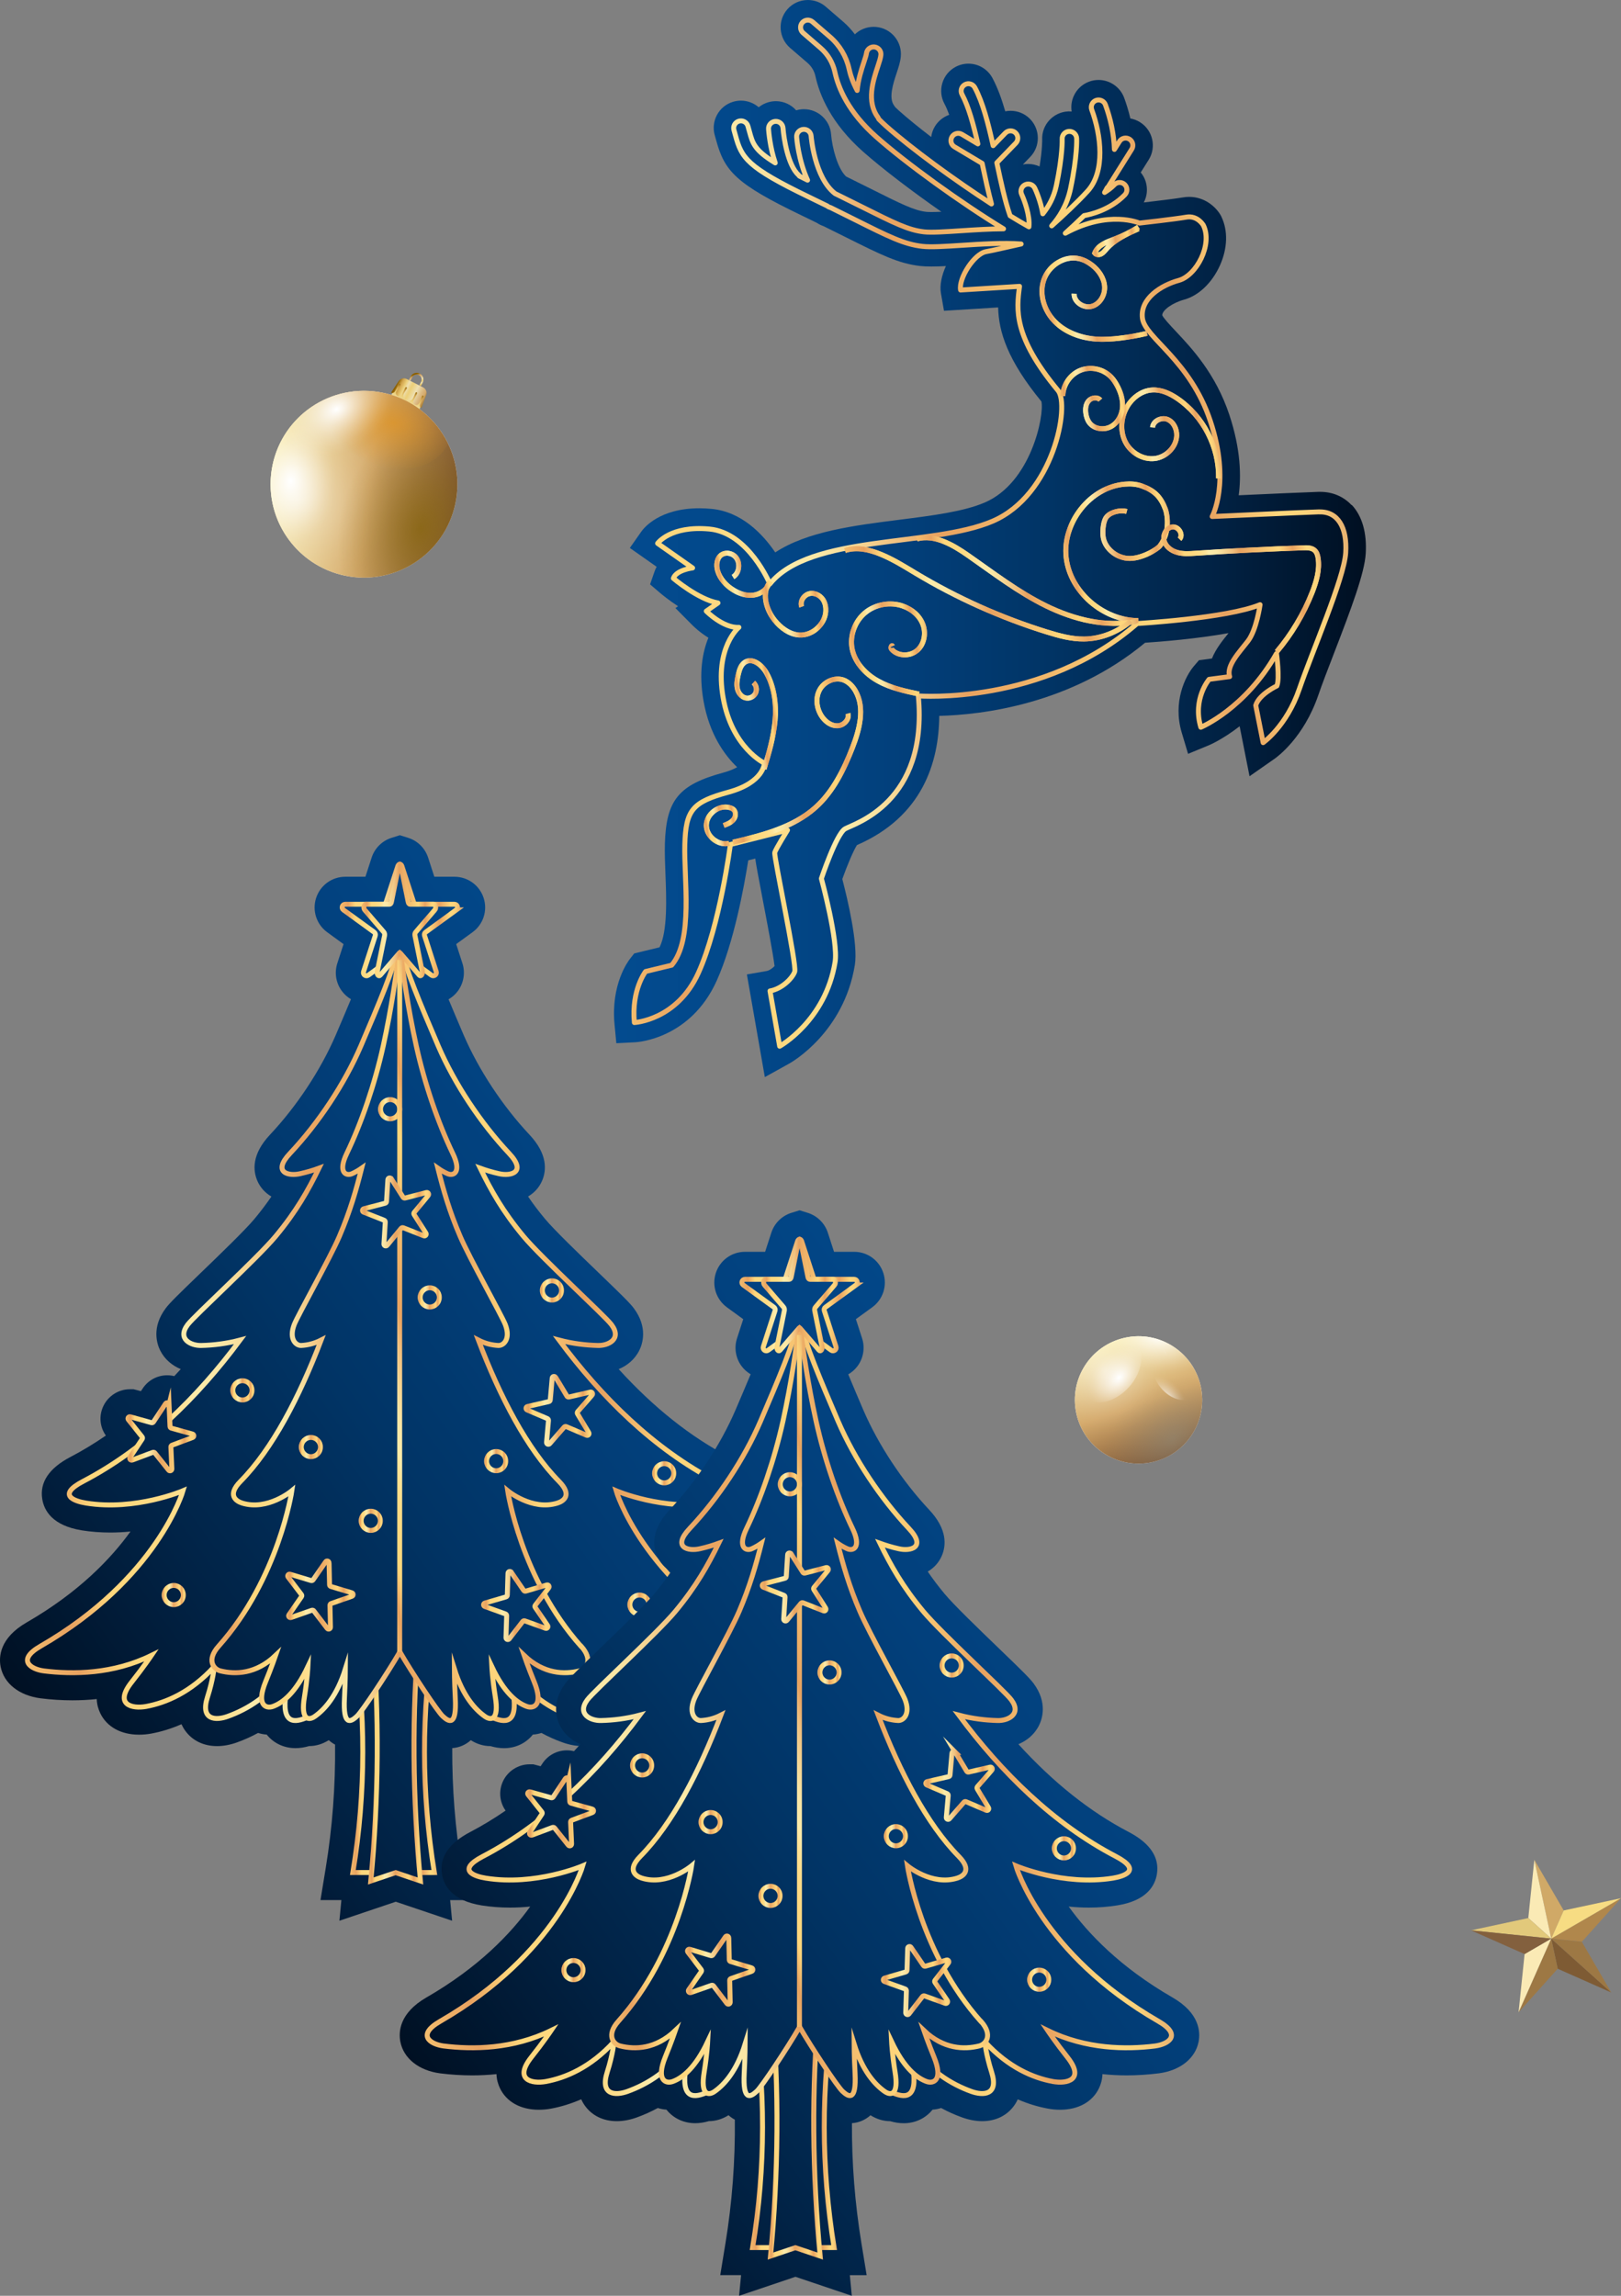 <svg xmlns="http://www.w3.org/2000/svg" xmlns:xlink="http://www.w3.org/1999/xlink" id="Capa_2" data-name="Capa 2" viewBox="0 0 501.35 710.05"><rect x="0" y="0" width="501.35" height="710.05" fill="#808080" stroke="none"/><defs><style>      .cls-1 {        fill: url(#Degradado_sin_nombre_77);      }      .cls-1, .cls-2, .cls-3, .cls-4, .cls-5, .cls-6, .cls-7, .cls-8, .cls-9, .cls-10, .cls-11, .cls-12, .cls-13, .cls-14, .cls-15, .cls-16, .cls-17, .cls-18, .cls-19, .cls-20, .cls-21, .cls-22, .cls-23, .cls-24, .cls-25, .cls-26, .cls-27, .cls-28, .cls-29, .cls-30, .cls-31 {        stroke-width: 0px;      }      .cls-2 {        fill: url(#Degradado_sin_nombre_78);      }      .cls-3 {        fill: url(#Degradado_sin_nombre_79);      }      .cls-4 {        fill: url(#Degradado_sin_nombre_86);      }      .cls-5 {        fill: url(#Degradado_sin_nombre_87);      }      .cls-6 {        fill: url(#Degradado_sin_nombre_80);      }      .cls-7 {        fill: url(#Degradado_sin_nombre_81);      }      .cls-8 {        fill: url(#Degradado_sin_nombre_85);        opacity: .7;      }      .cls-8, .cls-10, .cls-11, .cls-21, .cls-22 {        isolation: isolate;      }      .cls-32 {        clip-path: url(#clippath);      }      .cls-9, .cls-33, .cls-34, .cls-35, .cls-36, .cls-37, .cls-38, .cls-39, .cls-40, .cls-41, .cls-42, .cls-43, .cls-44, .cls-45, .cls-46, .cls-47, .cls-48, .cls-49, .cls-50, .cls-51, .cls-52, .cls-53, .cls-54, .cls-55, .cls-56, .cls-57, .cls-58, .cls-59, .cls-60, .cls-61, .cls-62, .cls-63, .cls-64, .cls-65, .cls-66, .cls-67, .cls-68, .cls-69, .cls-70, .cls-71, .cls-72, .cls-73, .cls-74, .cls-75, .cls-76, .cls-77, .cls-78, .cls-79, .cls-80, .cls-81, .cls-82, .cls-83 {        fill: none;      }      .cls-33 {        stroke: url(#Degradado_sin_nombre_116-69);      }      .cls-33, .cls-34, .cls-35, .cls-36, .cls-37, .cls-38, .cls-39, .cls-40, .cls-41, .cls-42, .cls-43, .cls-44, .cls-45, .cls-46 {        stroke-width: 1.55px;      }      .cls-33, .cls-34, .cls-35, .cls-36, .cls-37, .cls-38, .cls-39, .cls-40, .cls-41, .cls-42, .cls-43, .cls-44, .cls-45, .cls-46, .cls-84, .cls-85, .cls-86, .cls-87, .cls-88, .cls-89, .cls-90, .cls-91, .cls-92, .cls-93, .cls-94, .cls-95, .cls-96, .cls-97, .cls-98, .cls-99, .cls-100, .cls-101, .cls-102, .cls-103, .cls-104, .cls-47, .cls-48, .cls-49, .cls-50, .cls-51, .cls-52, .cls-53, .cls-54, .cls-55, .cls-56, .cls-57, .cls-58, .cls-59, .cls-60, .cls-61, .cls-62, .cls-63, .cls-64, .cls-65, .cls-66, .cls-67, .cls-68, .cls-69, .cls-70, .cls-71, .cls-72, .cls-73, .cls-74, .cls-75, .cls-76, .cls-77, .cls-78, .cls-79, .cls-80, .cls-81, .cls-82, .cls-105 {        stroke-miterlimit: 10;      }      .cls-34 {        stroke: url(#Degradado_sin_nombre_116-62);      }      .cls-35 {        stroke: url(#Degradado_sin_nombre_116-61);      }      .cls-36 {        stroke: url(#Degradado_sin_nombre_116-64);      }      .cls-37 {        stroke: url(#Degradado_sin_nombre_116-66);      }      .cls-38 {        stroke: url(#Degradado_sin_nombre_116-60);      }      .cls-39 {        stroke: url(#Degradado_sin_nombre_116-68);      }      .cls-40 {        stroke: url(#Degradado_sin_nombre_116-65);      }      .cls-41 {        stroke: url(#Degradado_sin_nombre_116-67);      }      .cls-42 {        stroke: url(#Degradado_sin_nombre_116-63);      }      .cls-43 {        stroke: url(#Degradado_sin_nombre_116-71);      }      .cls-44 {        stroke: url(#Degradado_sin_nombre_116-70);      }      .cls-45 {        stroke: url(#Degradado_sin_nombre_116-72);      }      .cls-46 {        stroke: url(#Degradado_sin_nombre_116-73);      }      .cls-84 {        fill: url(#Degradado_sin_nombre_87-7);        stroke: url(#Degradado_sin_nombre_116-5);      }      .cls-84, .cls-85, .cls-86, .cls-87, .cls-88, .cls-89, .cls-90, .cls-91, .cls-92, .cls-93, .cls-94, .cls-95, .cls-96, .cls-97, .cls-98, .cls-99, .cls-100, .cls-101, .cls-102, .cls-103, .cls-104, .cls-47, .cls-48, .cls-49, .cls-50, .cls-51, .cls-52, .cls-53, .cls-54, .cls-55, .cls-56, .cls-57, .cls-58, .cls-59, .cls-60, .cls-61, .cls-62, .cls-63, .cls-64, .cls-65, .cls-66, .cls-67, .cls-68, .cls-69, .cls-70, .cls-71, .cls-72, .cls-73, .cls-74, .cls-75, .cls-76, .cls-77, .cls-78, .cls-79, .cls-80, .cls-81, .cls-82, .cls-83, .cls-105 {        stroke-width: 1.53px;      }      .cls-85 {        fill: url(#Degradado_sin_nombre_87-5);        stroke: url(#Degradado_sin_nombre_116-3);      }      .cls-86 {        fill: url(#Degradado_sin_nombre_87-8);        stroke: url(#Degradado_sin_nombre_116-6);      }      .cls-87 {        fill: url(#Degradado_sin_nombre_87-6);        stroke: url(#Degradado_sin_nombre_116-4);      }      .cls-88 {        fill: url(#Degradado_sin_nombre_87-4);        stroke: url(#Degradado_sin_nombre_116-2);      }      .cls-89 {        fill: url(#Degradado_sin_nombre_87-9);        stroke: url(#Degradado_sin_nombre_116-7);      }      .cls-10 {        fill: url(#Degradado_sin_nombre_74);        opacity: .54;      }      .cls-11 {        fill: url(#Degradado_sin_nombre_82-2);      }      .cls-11, .cls-21 {        opacity: .5;      }      .cls-90 {        fill: url(#Degradado_sin_nombre_87-26);        stroke: url(#Degradado_sin_nombre_116-44);      }      .cls-91 {        fill: url(#Degradado_sin_nombre_87-11);        stroke: url(#Degradado_sin_nombre_116-19);      }      .cls-92 {        fill: url(#Degradado_sin_nombre_87-13);        stroke: url(#Degradado_sin_nombre_116-22);      }      .cls-93 {        fill: url(#Degradado_sin_nombre_87-12);        stroke: url(#Degradado_sin_nombre_116-20);      }      .cls-94 {        fill: url(#Degradado_sin_nombre_87-18);        stroke: url(#Degradado_sin_nombre_116-25);      }      .cls-95 {        fill: url(#Degradado_sin_nombre_87-19);        stroke: url(#Degradado_sin_nombre_116-26);      }      .cls-96 {        fill: url(#Degradado_sin_nombre_87-25);        stroke: url(#Degradado_sin_nombre_116-42);      }      .cls-97 {        fill: url(#Degradado_sin_nombre_87-16);        stroke: url(#Degradado_sin_nombre_116-23);      }      .cls-98 {        fill: url(#Degradado_sin_nombre_87-17);        stroke: url(#Degradado_sin_nombre_116-24);      }      .cls-99 {        fill: url(#Degradado_sin_nombre_87-24);        stroke: url(#Degradado_sin_nombre_116-41);      }      .cls-100 {        fill: url(#Degradado_sin_nombre_87-23);        stroke: url(#Degradado_sin_nombre_116-30);      }      .cls-101 {        fill: url(#Degradado_sin_nombre_87-21);        stroke: url(#Degradado_sin_nombre_116-28);      }      .cls-102 {        fill: url(#Degradado_sin_nombre_87-22);        stroke: url(#Degradado_sin_nombre_116-29);      }      .cls-103 {        fill: url(#Degradado_sin_nombre_87-20);        stroke: url(#Degradado_sin_nombre_116-27);      }      .cls-106 {        clip-path: url(#clippath-1);      }      .cls-12 {        fill: url(#Degradado_sin_nombre_81-2);      }      .cls-13 {        fill: url(#Degradado_sin_nombre_87-2);      }      .cls-14 {        fill: url(#Degradado_sin_nombre_86-4);      }      .cls-15 {        fill: url(#Degradado_sin_nombre_86-3);      }      .cls-16 {        fill: url(#Degradado_sin_nombre_86-2);      }      .cls-17 {        fill: url(#Degradado_sin_nombre_86-5);      }      .cls-104 {        fill: url(#Degradado_sin_nombre_87-3);        stroke: url(#Degradado_sin_nombre_116);      }      .cls-18 {        fill: url(#Degradado_sin_nombre_87-15);      }      .cls-19 {        fill: url(#Degradado_sin_nombre_87-27);      }      .cls-20 {        fill: url(#Degradado_sin_nombre_87-14);      }      .cls-47 {        stroke: url(#Degradado_sin_nombre_116-58);      }      .cls-48 {        stroke: url(#Degradado_sin_nombre_116-57);      }      .cls-49 {        stroke: url(#Degradado_sin_nombre_116-56);      }      .cls-50 {        stroke: url(#Degradado_sin_nombre_116-55);      }      .cls-51 {        stroke: url(#Degradado_sin_nombre_116-50);      }      .cls-52 {        stroke: url(#Degradado_sin_nombre_116-51);      }      .cls-53 {        stroke: url(#Degradado_sin_nombre_116-52);      }      .cls-54 {        stroke: url(#Degradado_sin_nombre_116-53);      }      .cls-55 {        stroke: url(#Degradado_sin_nombre_116-54);      }      .cls-56 {        stroke: url(#Degradado_sin_nombre_116-13);      }      .cls-57 {        stroke: url(#Degradado_sin_nombre_116-11);      }      .cls-58 {        stroke: url(#Degradado_sin_nombre_116-14);      }      .cls-59 {        stroke: url(#Degradado_sin_nombre_116-12);      }      .cls-60 {        stroke: url(#Degradado_sin_nombre_116-59);      }      .cls-61 {        stroke: url(#Degradado_sin_nombre_116-36);      }      .cls-62 {        stroke: url(#Degradado_sin_nombre_116-37);      }      .cls-63 {        stroke: url(#Degradado_sin_nombre_116-38);      }      .cls-64 {        stroke: url(#Degradado_sin_nombre_116-10);      }      .cls-65 {        stroke: url(#Degradado_sin_nombre_116-15);      }      .cls-66 {        stroke: url(#Degradado_sin_nombre_116-34);      }      .cls-67 {        stroke: url(#Degradado_sin_nombre_116-31);      }      .cls-68 {        stroke: url(#Degradado_sin_nombre_116-32);      }      .cls-69 {        stroke: url(#Degradado_sin_nombre_116-33);      }      .cls-70 {        stroke: url(#Degradado_sin_nombre_116-35);      }      .cls-71 {        stroke: url(#Degradado_sin_nombre_116-43);      }      .cls-72 {        stroke: url(#Degradado_sin_nombre_116-16);      }      .cls-73 {        stroke: url(#Degradado_sin_nombre_116-17);      }      .cls-74 {        stroke: url(#Degradado_sin_nombre_116-40);      }      .cls-75 {        stroke: url(#Degradado_sin_nombre_116-18);      }      .cls-76 {        stroke: url(#Degradado_sin_nombre_116-21);      }      .cls-77 {        stroke: url(#Degradado_sin_nombre_116-39);      }      .cls-78 {        stroke: url(#Degradado_sin_nombre_116-47);      }      .cls-79 {        stroke: url(#Degradado_sin_nombre_116-46);      }      .cls-80 {        stroke: url(#Degradado_sin_nombre_116-48);      }      .cls-81 {        stroke: url(#Degradado_sin_nombre_116-49);      }      .cls-21 {        fill: url(#Degradado_sin_nombre_82);      }      .cls-22 {        fill: url(#Degradado_sin_nombre_84);        opacity: .78;      }      .cls-82 {        stroke: url(#Degradado_sin_nombre_116-9);      }      .cls-83 {        stroke: url(#Degradado_sin_nombre_116-45);        stroke-linecap: round;        stroke-linejoin: round;      }      .cls-105 {        fill: url(#Degradado_sin_nombre_87-10);        stroke: url(#Degradado_sin_nombre_116-8);      }      .cls-23 {        fill: #f7dc83;      }      .cls-24 {        fill: #83603e;      }      .cls-25 {        fill: #e2c97b;      }      .cls-26 {        fill: #d0a967;      }      .cls-27 {        fill: #b0874c;      }      .cls-28 {        fill: #9d7844;      }      .cls-29 {        fill: #7e5b34;      }      .cls-30 {        fill: #fff;      }      .cls-31 {        fill: #faeab5;      }    </style><linearGradient id="Degradado_sin_nombre_87" data-name="Degradado sin nombre 87" x1="268.05" y1="374.31" x2="-.34" y2="179.84" gradientTransform="translate(0 702.27) scale(1 -1)" gradientUnits="userSpaceOnUse"><stop offset="0" stop-color="#034b8f"></stop><stop offset=".17" stop-color="#02488a"></stop><stop offset=".37" stop-color="#02407c"></stop><stop offset=".58" stop-color="#013465"></stop><stop offset=".79" stop-color="#012346"></stop><stop offset="1" stop-color="#000f21"></stop></linearGradient><linearGradient id="Degradado_sin_nombre_87-2" data-name="Degradado sin nombre 87" x1="268.06" y1="374.31" x2="-.33" y2="179.84" xlink:href="#Degradado_sin_nombre_87"></linearGradient><linearGradient id="Degradado_sin_nombre_87-3" data-name="Degradado sin nombre 87" x1="319.35" y1="303.52" x2="50.97" y2="109.05" xlink:href="#Degradado_sin_nombre_87"></linearGradient><linearGradient id="Degradado_sin_nombre_116" data-name="Degradado sin nombre 116" x1="108.24" y1="160.35" x2="135.24" y2="160.35" gradientTransform="translate(0 702.27) scale(1 -1)" gradientUnits="userSpaceOnUse"><stop offset="0" stop-color="#f4bd6e"></stop><stop offset=".07" stop-color="#e8a260"></stop><stop offset=".13" stop-color="#ffd77c"></stop><stop offset=".18" stop-color="#fed87f"></stop><stop offset=".23" stop-color="#fedc88"></stop><stop offset=".27" stop-color="#fde399"></stop><stop offset=".29" stop-color="#fcebaa"></stop><stop offset=".34" stop-color="#fae6a5"></stop><stop offset=".38" stop-color="#f6d896"></stop><stop offset=".44" stop-color="#f0c07f"></stop><stop offset=".49" stop-color="#e8a260"></stop><stop offset=".74" stop-color="#ffd77c"></stop><stop offset=".83" stop-color="#e8a260"></stop><stop offset=".92" stop-color="#ffd77c"></stop><stop offset=".95" stop-color="#fdd37b"></stop><stop offset=".97" stop-color="#f6ca78"></stop><stop offset=".99" stop-color="#ecb973"></stop><stop offset="1" stop-color="#e8b271"></stop></linearGradient><linearGradient id="Degradado_sin_nombre_87-4" data-name="Degradado sin nombre 87" x1="320.25" y1="302.29" x2="51.86" y2="107.82" xlink:href="#Degradado_sin_nombre_87"></linearGradient><linearGradient id="Degradado_sin_nombre_116-2" data-name="Degradado sin nombre 116" x1="113.81" y1="158.88" x2="130.92" y2="158.88" xlink:href="#Degradado_sin_nombre_116"></linearGradient><linearGradient id="Degradado_sin_nombre_87-5" data-name="Degradado sin nombre 87" x1="273.94" y1="366.19" x2="5.56" y2="171.72" xlink:href="#Degradado_sin_nombre_87"></linearGradient><linearGradient id="Degradado_sin_nombre_116-3" data-name="Degradado sin nombre 116" x1="-5.28" y1="262.33" x2="219.53" y2="301.97" xlink:href="#Degradado_sin_nombre_116"></linearGradient><linearGradient id="Degradado_sin_nombre_87-6" data-name="Degradado sin nombre 87" x1="264.3" y1="379.49" x2="-4.09" y2="185.02" xlink:href="#Degradado_sin_nombre_87"></linearGradient><linearGradient id="Degradado_sin_nombre_116-4" data-name="Degradado sin nombre 116" x1="49.66" y1="275.04" x2="166.27" y2="295.39" xlink:href="#Degradado_sin_nombre_116"></linearGradient><linearGradient id="Degradado_sin_nombre_87-7" data-name="Degradado sin nombre 87" x1="248.07" y1="401.89" x2="-20.32" y2="207.42" xlink:href="#Degradado_sin_nombre_87"></linearGradient><linearGradient id="Degradado_sin_nombre_116-5" data-name="Degradado sin nombre 116" x1="38.82" y1="257.89" x2="60.72" y2="257.89" xlink:href="#Degradado_sin_nombre_116"></linearGradient><linearGradient id="Degradado_sin_nombre_87-8" data-name="Degradado sin nombre 87" x1="311.28" y1="314.67" x2="42.89" y2="120.2" xlink:href="#Degradado_sin_nombre_87"></linearGradient><linearGradient id="Degradado_sin_nombre_116-6" data-name="Degradado sin nombre 116" x1="148.8" y1="205.71" x2="170.61" y2="205.71" xlink:href="#Degradado_sin_nombre_116"></linearGradient><linearGradient id="Degradado_sin_nombre_87-9" data-name="Degradado sin nombre 87" x1="287.31" y1="347.74" x2="18.92" y2="153.27" xlink:href="#Degradado_sin_nombre_87"></linearGradient><linearGradient id="Degradado_sin_nombre_116-7" data-name="Degradado sin nombre 116" x1="161.93" y1="266.07" x2="184.05" y2="266.07" xlink:href="#Degradado_sin_nombre_116"></linearGradient><linearGradient id="Degradado_sin_nombre_87-10" data-name="Degradado sin nombre 87" x1="288.22" y1="346.49" x2="19.84" y2="152.02" xlink:href="#Degradado_sin_nombre_87"></linearGradient><linearGradient id="Degradado_sin_nombre_116-8" data-name="Degradado sin nombre 116" x1="88.23" y1="208.95" x2="110" y2="208.95" xlink:href="#Degradado_sin_nombre_116"></linearGradient><linearGradient id="Degradado_sin_nombre_116-9" data-name="Degradado sin nombre 116" x1="110.94" y1="231.91" x2="118.41" y2="231.91" xlink:href="#Degradado_sin_nombre_116"></linearGradient><linearGradient id="Degradado_sin_nombre_116-10" data-name="Degradado sin nombre 116" x1="149.73" y1="250.37" x2="157.2" y2="250.37" xlink:href="#Degradado_sin_nombre_116"></linearGradient><linearGradient id="Degradado_sin_nombre_116-11" data-name="Degradado sin nombre 116" x1="201.7" y1="246.61" x2="209.16" y2="246.61" xlink:href="#Degradado_sin_nombre_116"></linearGradient><linearGradient id="Degradado_sin_nombre_116-12" data-name="Degradado sin nombre 116" x1="92.42" y1="254.72" x2="99.88" y2="254.72" xlink:href="#Degradado_sin_nombre_116"></linearGradient><linearGradient id="Degradado_sin_nombre_116-13" data-name="Degradado sin nombre 116" x1="71.25" y1="272.26" x2="78.72" y2="272.26" xlink:href="#Degradado_sin_nombre_116"></linearGradient><linearGradient id="Degradado_sin_nombre_116-14" data-name="Degradado sin nombre 116" x1="166.98" y1="303.16" x2="174.45" y2="303.16" xlink:href="#Degradado_sin_nombre_116"></linearGradient><linearGradient id="Degradado_sin_nombre_116-15" data-name="Degradado sin nombre 116" x1="194.05" y1="205.98" x2="201.52" y2="205.98" xlink:href="#Degradado_sin_nombre_116"></linearGradient><linearGradient id="Degradado_sin_nombre_116-16" data-name="Degradado sin nombre 116" x1="129.19" y1="301.01" x2="136.66" y2="301.01" xlink:href="#Degradado_sin_nombre_116"></linearGradient><linearGradient id="Degradado_sin_nombre_116-17" data-name="Degradado sin nombre 116" x1="50.01" y1="208.95" x2="57.47" y2="208.95" xlink:href="#Degradado_sin_nombre_116"></linearGradient><linearGradient id="Degradado_sin_nombre_116-18" data-name="Degradado sin nombre 116" x1="116.93" y1="359.21" x2="124.4" y2="359.21" xlink:href="#Degradado_sin_nombre_116"></linearGradient><linearGradient id="Degradado_sin_nombre_87-11" data-name="Degradado sin nombre 87" x1="199.52" y1="468.89" x2="-68.87" y2="274.42" xlink:href="#Degradado_sin_nombre_87"></linearGradient><linearGradient id="Degradado_sin_nombre_116-19" data-name="Degradado sin nombre 116" x1="105.06" y1="417.77" x2="142.29" y2="417.77" xlink:href="#Degradado_sin_nombre_116"></linearGradient><linearGradient id="Degradado_sin_nombre_87-12" data-name="Degradado sin nombre 87" x1="198.83" y1="469.85" x2="-69.56" y2="275.38" xlink:href="#Degradado_sin_nombre_87"></linearGradient><linearGradient id="Degradado_sin_nombre_116-20" data-name="Degradado sin nombre 116" x1="111.79" y1="417.73" x2="135.52" y2="417.73" xlink:href="#Degradado_sin_nombre_116"></linearGradient><linearGradient id="Degradado_sin_nombre_116-21" data-name="Degradado sin nombre 116" x1="104.75" y1="295.07" x2="142.5" y2="301.66" xlink:href="#Degradado_sin_nombre_116"></linearGradient><linearGradient id="Degradado_sin_nombre_87-13" data-name="Degradado sin nombre 87" x1="240.65" y1="412.14" x2="-27.73" y2="217.66" xlink:href="#Degradado_sin_nombre_87"></linearGradient><linearGradient id="Degradado_sin_nombre_116-22" data-name="Degradado sin nombre 116" x1="111.36" y1="327.71" x2="133.34" y2="327.71" xlink:href="#Degradado_sin_nombre_116"></linearGradient><linearGradient id="Degradado_sin_nombre_87-14" data-name="Degradado sin nombre 87" x1="391.69" y1="258.32" x2="123.3" y2="63.85" xlink:href="#Degradado_sin_nombre_87"></linearGradient><linearGradient id="Degradado_sin_nombre_87-15" data-name="Degradado sin nombre 87" x1="391.69" y1="258.31" x2="123.3" y2="63.84" xlink:href="#Degradado_sin_nombre_87"></linearGradient><linearGradient id="Degradado_sin_nombre_87-16" data-name="Degradado sin nombre 87" x1="442.99" y1="187.52" x2="174.6" y2="-6.95" xlink:href="#Degradado_sin_nombre_87"></linearGradient><linearGradient id="Degradado_sin_nombre_116-23" data-name="Degradado sin nombre 116" x1="231.88" y1="44.35" x2="258.88" y2="44.35" xlink:href="#Degradado_sin_nombre_116"></linearGradient><linearGradient id="Degradado_sin_nombre_87-17" data-name="Degradado sin nombre 87" x1="443.88" y1="186.29" x2="175.49" y2="-8.18" xlink:href="#Degradado_sin_nombre_87"></linearGradient><linearGradient id="Degradado_sin_nombre_116-24" data-name="Degradado sin nombre 116" x1="237.44" y1="42.88" x2="254.55" y2="42.88" xlink:href="#Degradado_sin_nombre_116"></linearGradient><linearGradient id="Degradado_sin_nombre_87-18" data-name="Degradado sin nombre 87" x1="397.58" y1="250.19" x2="129.19" y2="55.72" xlink:href="#Degradado_sin_nombre_87"></linearGradient><linearGradient id="Degradado_sin_nombre_116-25" data-name="Degradado sin nombre 116" x1="118.35" y1="146.33" x2="343.17" y2="185.97" xlink:href="#Degradado_sin_nombre_116"></linearGradient><linearGradient id="Degradado_sin_nombre_87-19" data-name="Degradado sin nombre 87" x1="387.94" y1="263.49" x2="119.55" y2="69.02" xlink:href="#Degradado_sin_nombre_87"></linearGradient><linearGradient id="Degradado_sin_nombre_116-26" data-name="Degradado sin nombre 116" x1="173.3" y1="159.04" x2="289.91" y2="179.39" xlink:href="#Degradado_sin_nombre_116"></linearGradient><linearGradient id="Degradado_sin_nombre_87-20" data-name="Degradado sin nombre 87" x1="371.71" y1="285.9" x2="103.32" y2="91.43" xlink:href="#Degradado_sin_nombre_87"></linearGradient><linearGradient id="Degradado_sin_nombre_116-27" data-name="Degradado sin nombre 116" x1="162.45" y1="141.89" x2="184.35" y2="141.89" xlink:href="#Degradado_sin_nombre_116"></linearGradient><linearGradient id="Degradado_sin_nombre_87-21" data-name="Degradado sin nombre 87" x1="434.91" y1="198.67" x2="166.52" y2="4.2" xlink:href="#Degradado_sin_nombre_87"></linearGradient><linearGradient id="Degradado_sin_nombre_116-28" data-name="Degradado sin nombre 116" x1="272.43" y1="89.71" x2="294.24" y2="89.71" xlink:href="#Degradado_sin_nombre_116"></linearGradient><linearGradient id="Degradado_sin_nombre_87-22" data-name="Degradado sin nombre 87" x1="410.95" y1="231.75" x2="142.56" y2="37.28" xlink:href="#Degradado_sin_nombre_87"></linearGradient><linearGradient id="Degradado_sin_nombre_116-29" data-name="Degradado sin nombre 116" x1="285.57" y1="150.07" x2="307.68" y2="150.07" xlink:href="#Degradado_sin_nombre_116"></linearGradient><linearGradient id="Degradado_sin_nombre_87-23" data-name="Degradado sin nombre 87" x1="411.85" y1="230.49" x2="143.46" y2="36.02" xlink:href="#Degradado_sin_nombre_87"></linearGradient><linearGradient id="Degradado_sin_nombre_116-30" data-name="Degradado sin nombre 116" x1="211.86" y1="92.95" x2="233.63" y2="92.95" xlink:href="#Degradado_sin_nombre_116"></linearGradient><linearGradient id="Degradado_sin_nombre_116-31" data-name="Degradado sin nombre 116" x1="234.58" y1="115.91" x2="242.04" y2="115.91" xlink:href="#Degradado_sin_nombre_116"></linearGradient><linearGradient id="Degradado_sin_nombre_116-32" data-name="Degradado sin nombre 116" x1="273.36" y1="134.37" x2="280.83" y2="134.37" xlink:href="#Degradado_sin_nombre_116"></linearGradient><linearGradient id="Degradado_sin_nombre_116-33" data-name="Degradado sin nombre 116" x1="325.33" y1="130.61" x2="332.8" y2="130.61" xlink:href="#Degradado_sin_nombre_116"></linearGradient><linearGradient id="Degradado_sin_nombre_116-34" data-name="Degradado sin nombre 116" x1="216.05" y1="138.72" x2="223.52" y2="138.72" xlink:href="#Degradado_sin_nombre_116"></linearGradient><linearGradient id="Degradado_sin_nombre_116-35" data-name="Degradado sin nombre 116" x1="194.88" y1="156.26" x2="202.35" y2="156.26" xlink:href="#Degradado_sin_nombre_116"></linearGradient><linearGradient id="Degradado_sin_nombre_116-36" data-name="Degradado sin nombre 116" x1="290.61" y1="187.16" x2="298.08" y2="187.16" xlink:href="#Degradado_sin_nombre_116"></linearGradient><linearGradient id="Degradado_sin_nombre_116-37" data-name="Degradado sin nombre 116" x1="317.69" y1="89.98" x2="325.16" y2="89.98" xlink:href="#Degradado_sin_nombre_116"></linearGradient><linearGradient id="Degradado_sin_nombre_116-38" data-name="Degradado sin nombre 116" x1="252.83" y1="185.01" x2="260.3" y2="185.01" xlink:href="#Degradado_sin_nombre_116"></linearGradient><linearGradient id="Degradado_sin_nombre_116-39" data-name="Degradado sin nombre 116" x1="173.64" y1="92.95" x2="181.11" y2="92.95" xlink:href="#Degradado_sin_nombre_116"></linearGradient><linearGradient id="Degradado_sin_nombre_116-40" data-name="Degradado sin nombre 116" x1="240.56" y1="243.21" x2="248.02" y2="243.21" xlink:href="#Degradado_sin_nombre_116"></linearGradient><linearGradient id="Degradado_sin_nombre_87-24" data-name="Degradado sin nombre 87" x1="323.17" y1="352.89" x2="54.78" y2="158.42" xlink:href="#Degradado_sin_nombre_87"></linearGradient><linearGradient id="Degradado_sin_nombre_116-41" data-name="Degradado sin nombre 116" x1="228.7" y1="301.77" x2="265.94" y2="301.77" xlink:href="#Degradado_sin_nombre_116"></linearGradient><linearGradient id="Degradado_sin_nombre_87-25" data-name="Degradado sin nombre 87" x1="322.46" y1="353.85" x2="54.08" y2="159.38" xlink:href="#Degradado_sin_nombre_87"></linearGradient><linearGradient id="Degradado_sin_nombre_116-42" data-name="Degradado sin nombre 116" x1="235.43" y1="301.73" x2="259.16" y2="301.73" xlink:href="#Degradado_sin_nombre_116"></linearGradient><linearGradient id="Degradado_sin_nombre_116-43" data-name="Degradado sin nombre 116" x1="228.39" y1="179.07" x2="266.14" y2="185.66" xlink:href="#Degradado_sin_nombre_116"></linearGradient><linearGradient id="Degradado_sin_nombre_87-26" data-name="Degradado sin nombre 87" x1="364.29" y1="296.14" x2="95.9" y2="101.66" xlink:href="#Degradado_sin_nombre_87"></linearGradient><linearGradient id="Degradado_sin_nombre_116-44" data-name="Degradado sin nombre 116" x1="235" y1="211.71" x2="256.98" y2="211.71" xlink:href="#Degradado_sin_nombre_116"></linearGradient><clipPath id="clippath"><path class="cls-9" d="M332.89,437.15c2.31,10.63,12.8,17.38,23.42,15.07,10.63-2.31,17.38-12.79,15.07-23.42s-12.79-17.38-23.42-15.07-17.38,12.8-15.07,23.42Z"></path></clipPath><linearGradient id="Degradado_sin_nombre_81" data-name="Degradado sin nombre 81" x1="1569.43" y1="44.01" x2="1597.28" y2="16.16" gradientTransform="translate(-1091.3 -218.5) rotate(25.38) scale(1 -1)" gradientUnits="userSpaceOnUse"><stop offset="0" stop-color="#f9edb4"></stop><stop offset=".53" stop-color="#d4a96b"></stop><stop offset="1" stop-color="#805835"></stop></linearGradient><radialGradient id="Degradado_sin_nombre_82" data-name="Degradado sin nombre 82" cx="558.95" cy="-1011.63" fx="558.95" fy="-1011.63" r="10.23" gradientTransform="translate(492.65 2707.5) rotate(-154.86) scale(1.98 -1.98)" gradientUnits="userSpaceOnUse"><stop offset="0" stop-color="#fff"></stop><stop offset=".1" stop-color="#fff" stop-opacity=".83"></stop><stop offset=".23" stop-color="#fff" stop-opacity=".61"></stop><stop offset=".37" stop-color="#fff" stop-opacity=".42"></stop><stop offset=".5" stop-color="#fff" stop-opacity=".27"></stop><stop offset=".63" stop-color="#fff" stop-opacity=".15"></stop><stop offset=".76" stop-color="#fff" stop-opacity=".07"></stop><stop offset=".88" stop-color="#fff" stop-opacity=".02"></stop><stop offset="1" stop-color="#fff" stop-opacity="0"></stop></radialGradient><radialGradient id="Degradado_sin_nombre_86" data-name="Degradado sin nombre 86" cx="1531.68" cy="27.41" fx="1531.68" fy="27.41" r="11.61" gradientTransform="translate(-475.34 -263.54) rotate(41.48) scale(.7 -1)" gradientUnits="userSpaceOnUse"><stop offset="0" stop-color="#fff"></stop><stop offset=".13" stop-color="#fff" stop-opacity=".82"></stop><stop offset=".31" stop-color="#fff" stop-opacity=".57"></stop><stop offset=".48" stop-color="#fff" stop-opacity=".37"></stop><stop offset=".64" stop-color="#fff" stop-opacity=".21"></stop><stop offset=".78" stop-color="#fff" stop-opacity=".09"></stop><stop offset=".91" stop-color="#fff" stop-opacity=".02"></stop><stop offset="1" stop-color="#fff" stop-opacity="0"></stop></radialGradient><radialGradient id="Degradado_sin_nombre_74" data-name="Degradado sin nombre 74" cx="1578.86" cy="-90.94" fx="1578.86" fy="-90.94" r="24.44" gradientTransform="translate(-254.01 -476.65) rotate(51.51) scale(.7 -1)" gradientUnits="userSpaceOnUse"><stop offset="0" stop-color="#918f81"></stop><stop offset=".15" stop-color="#918f81" stop-opacity=".83"></stop><stop offset=".55" stop-color="#918f81" stop-opacity=".38"></stop><stop offset=".85" stop-color="#918f81" stop-opacity=".11"></stop><stop offset="1" stop-color="#918f81" stop-opacity="0"></stop></radialGradient><radialGradient id="Degradado_sin_nombre_86-2" data-name="Degradado sin nombre 86" cx="1832.58" cy="-601.07" fx="1832.58" fy="-601.07" r="4.3" gradientTransform="translate(-2308.99 1071.04) rotate(-39.14) scale(1.35 -1.98) skewX(.06)" xlink:href="#Degradado_sin_nombre_86"></radialGradient><radialGradient id="Degradado_sin_nombre_86-3" data-name="Degradado sin nombre 86" cx="3045.53" cy="-1925.49" fx="3045.53" fy="-1925.49" r="17.47" gradientTransform="translate(-1864.93 2232) rotate(-81.38) scale(.7 -1)" xlink:href="#Degradado_sin_nombre_86"></radialGradient><radialGradient id="Degradado_sin_nombre_77" data-name="Degradado sin nombre 77" cx="1926.35" cy="-734.68" fx="1926.35" fy="-734.68" r="2.24" gradientTransform="translate(-2408.95 3414.12) rotate(-68.12) scale(1.98 -1.98)" gradientUnits="userSpaceOnUse"><stop offset=".06" stop-color="#fff"></stop><stop offset=".11" stop-color="#fff" stop-opacity=".82"></stop><stop offset=".15" stop-color="#fff" stop-opacity=".65"></stop><stop offset=".21" stop-color="#fff" stop-opacity=".49"></stop><stop offset=".26" stop-color="#fff" stop-opacity=".36"></stop><stop offset=".33" stop-color="#fff" stop-opacity=".25"></stop><stop offset=".4" stop-color="#fff" stop-opacity=".15"></stop><stop offset=".48" stop-color="#fff" stop-opacity=".09"></stop><stop offset=".57" stop-color="#fff" stop-opacity=".04"></stop><stop offset=".7" stop-color="#fff" stop-opacity="0"></stop><stop offset="1" stop-color="#fff" stop-opacity="0"></stop></radialGradient><linearGradient id="Degradado_sin_nombre_78" data-name="Degradado sin nombre 78" x1="2780.38" y1="-4027.93" x2="2783.53" y2="-4031.07" gradientTransform="translate(-529.78 -4734.1) rotate(26.89) scale(1 -1)" gradientUnits="userSpaceOnUse"><stop offset="0" stop-color="#8b5f00"></stop><stop offset="0" stop-color="#8d6103"></stop><stop offset=".07" stop-color="#b3873b"></stop><stop offset=".12" stop-color="#cb9f5d"></stop><stop offset=".14" stop-color="#d4a96b"></stop><stop offset=".22" stop-color="#dab57b"></stop><stop offset=".37" stop-color="#e9d6a6"></stop><stop offset=".41" stop-color="#eee0b2"></stop><stop offset=".46" stop-color="#edda9f"></stop><stop offset=".58" stop-color="#eccf78"></stop><stop offset=".62" stop-color="#ecd388"></stop><stop offset=".7" stop-color="#eee0b2"></stop><stop offset=".72" stop-color="#edda9f"></stop><stop offset=".78" stop-color="#eccf78"></stop><stop offset=".84" stop-color="#ddb760"></stop><stop offset=".88" stop-color="#d6aa53"></stop><stop offset=".91" stop-color="#c79b42"></stop><stop offset=".97" stop-color="#a07418"></stop><stop offset="1" stop-color="#8b5f00"></stop></linearGradient><linearGradient id="Degradado_sin_nombre_79" data-name="Degradado sin nombre 79" x1="2781.69" y1="-4037.85" x2="2781.68" y2="-4032.18" gradientTransform="translate(-529.78 -4734.1) rotate(26.89) scale(1 -1)" gradientUnits="userSpaceOnUse"><stop offset="0" stop-color="#eee0b2"></stop><stop offset=".13" stop-color="#edda9f"></stop><stop offset=".42" stop-color="#eccf78"></stop><stop offset=".57" stop-color="#ddb760"></stop><stop offset=".68" stop-color="#d6aa53"></stop><stop offset=".76" stop-color="#c79b42"></stop><stop offset=".92" stop-color="#a07418"></stop><stop offset="1" stop-color="#8b5f00"></stop></linearGradient><linearGradient id="Degradado_sin_nombre_80" data-name="Degradado sin nombre 80" x1="2776.85" y1="-4033.26" x2="2787.37" y2="-4033.26" gradientTransform="translate(-529.78 -4734.1) rotate(26.89) scale(1 -1)" gradientUnits="userSpaceOnUse"><stop offset="0" stop-color="#8b5f00"></stop><stop offset=".03" stop-color="#a07418"></stop><stop offset=".09" stop-color="#c79b42"></stop><stop offset=".12" stop-color="#d6aa53"></stop><stop offset=".16" stop-color="#ddb760"></stop><stop offset=".22" stop-color="#eccf78"></stop><stop offset=".28" stop-color="#edda9f"></stop><stop offset=".3" stop-color="#eee0b2"></stop><stop offset=".38" stop-color="#ecd388"></stop><stop offset=".42" stop-color="#eccf78"></stop><stop offset=".54" stop-color="#edda9f"></stop><stop offset=".59" stop-color="#eee0b2"></stop><stop offset=".63" stop-color="#e9d6a6"></stop><stop offset=".78" stop-color="#dab57b"></stop><stop offset=".86" stop-color="#d4a96b"></stop><stop offset=".88" stop-color="#cb9f5d"></stop><stop offset=".93" stop-color="#b3873b"></stop><stop offset="1" stop-color="#8d6103"></stop><stop offset="1" stop-color="#8b5f00"></stop></linearGradient><linearGradient id="Degradado_sin_nombre_81-2" data-name="Degradado sin nombre 81" x1="-2227.17" y1="-844.79" x2="-2186.32" y2="-885.65" gradientTransform="translate(1317.19 -1891.68) rotate(-38.05) scale(1 -1)" xlink:href="#Degradado_sin_nombre_81"></linearGradient><clipPath id="clippath-1"><circle class="cls-9" cx="112.58" cy="149.76" r="28.88"></circle></clipPath><radialGradient id="Degradado_sin_nombre_82-2" data-name="Degradado sin nombre 82" cx="1489.12" cy="58.14" fx="1489.12" fy="58.14" r="15" gradientTransform="translate(2940.67 -615.98) rotate(167.1) scale(1.98 -1.98)" xlink:href="#Degradado_sin_nombre_82"></radialGradient><radialGradient id="Degradado_sin_nombre_86-4" data-name="Degradado sin nombre 86" cx="-152.31" cy="-2517.88" fx="-152.31" fy="-2517.88" r="20.05" gradientTransform="translate(347.48 -2358.15) rotate(3.44) scale(.7 -1)" xlink:href="#Degradado_sin_nombre_86"></radialGradient><radialGradient id="Degradado_sin_nombre_84" data-name="Degradado sin nombre 84" cx="579.13" cy="-2809.02" fx="579.13" fy="-2809.02" r="35.84" gradientTransform="translate(2937.6 -240.56) rotate(90) scale(.7 -1)" gradientUnits="userSpaceOnUse"><stop offset="0" stop-color="#86640c"></stop><stop offset=".09" stop-color="#86640c" stop-opacity=".89"></stop><stop offset=".52" stop-color="#86640c" stop-opacity=".41"></stop><stop offset=".84" stop-color="#86640c" stop-opacity=".11"></stop><stop offset="1" stop-color="#86640c" stop-opacity="0"></stop></radialGradient><radialGradient id="Degradado_sin_nombre_85" data-name="Degradado sin nombre 85" cx="-157.89" cy="-229.33" fx="-157.89" fy="-229.33" r="10.51" gradientTransform="translate(-273.66 -178.01) rotate(-77.18) scale(1.35 -1.98) skewX(.05)" gradientUnits="userSpaceOnUse"><stop offset="0" stop-color="#e2941e"></stop><stop offset="1" stop-color="#e2941e" stop-opacity="0"></stop></radialGradient><radialGradient id="Degradado_sin_nombre_86-5" data-name="Degradado sin nombre 86" cx="901.18" cy="432.97" fx="901.18" fy="432.97" r="19.37" gradientTransform="translate(791.13 463.29) rotate(-119.43) scale(.7 -1)" xlink:href="#Degradado_sin_nombre_86"></radialGradient><linearGradient id="Degradado_sin_nombre_87-27" data-name="Degradado sin nombre 87" x1="-3818.87" y1="535.7" x2="-3586.31" y2="535.7" gradientTransform="translate(4008.77 702.27) scale(1 -1)" xlink:href="#Degradado_sin_nombre_87"></linearGradient><linearGradient id="Degradado_sin_nombre_116-45" data-name="Degradado sin nombre 116" x1="-5347" y1="1375.3" x2="-5103.08" y2="1375.3" gradientTransform="translate(5675.15 612.4) rotate(-9.91) scale(1 -1)" xlink:href="#Degradado_sin_nombre_116"></linearGradient><linearGradient id="Degradado_sin_nombre_116-46" data-name="Degradado sin nombre 116" x1="-5190.63" y1="1351.48" x2="-5156.13" y2="1351.48" gradientTransform="translate(5675.15 612.4) rotate(-9.91) scale(1 -1)" xlink:href="#Degradado_sin_nombre_116"></linearGradient><linearGradient id="Degradado_sin_nombre_116-47" data-name="Degradado sin nombre 116" x1="-5183.96" y1="1430.78" x2="-5153.21" y2="1430.78" gradientTransform="translate(5675.15 612.4) rotate(-9.91) scale(1 -1)" xlink:href="#Degradado_sin_nombre_116"></linearGradient><linearGradient id="Degradado_sin_nombre_116-48" data-name="Degradado sin nombre 116" x1="-5165.79" y1="1447.01" x2="-5149.91" y2="1447.01" gradientTransform="translate(5675.15 612.4) rotate(-9.91) scale(1 -1)" xlink:href="#Degradado_sin_nombre_116"></linearGradient><linearGradient id="Degradado_sin_nombre_116-49" data-name="Degradado sin nombre 116" x1="-5306.54" y1="1306.47" x2="-5259.66" y2="1306.47" gradientTransform="translate(5675.15 612.4) rotate(-9.91) scale(1 -1)" xlink:href="#Degradado_sin_nombre_116"></linearGradient><linearGradient id="Degradado_sin_nombre_116-50" data-name="Degradado sin nombre 116" x1="-5260.66" y1="1334.19" x2="-5236.13" y2="1334.19" gradientTransform="translate(5675.15 612.4) rotate(-9.91) scale(1 -1)" xlink:href="#Degradado_sin_nombre_116"></linearGradient><linearGradient id="Degradado_sin_nombre_116-51" data-name="Degradado sin nombre 116" x1="-5234.38" y1="1348.6" x2="-5171.87" y2="1348.6" gradientTransform="translate(5675.15 612.4) rotate(-9.91) scale(1 -1)" xlink:href="#Degradado_sin_nombre_116"></linearGradient><linearGradient id="Degradado_sin_nombre_116-52" data-name="Degradado sin nombre 116" x1="-5256.94" y1="1347.33" x2="-5173.16" y2="1347.33" gradientTransform="translate(5675.15 612.4) rotate(-9.91) scale(1 -1)" xlink:href="#Degradado_sin_nombre_116"></linearGradient><linearGradient id="Degradado_sin_nombre_116-53" data-name="Degradado sin nombre 116" x1="-5159.87" y1="1335.33" x2="-5112.34" y2="1335.33" gradientTransform="translate(5675.15 612.4) rotate(-9.91) scale(1 -1)" xlink:href="#Degradado_sin_nombre_116"></linearGradient><linearGradient id="Degradado_sin_nombre_116-54" data-name="Degradado sin nombre 116" x1="-5166.83" y1="1384.93" x2="-5137.89" y2="1384.93" gradientTransform="translate(5675.15 612.4) rotate(-9.91) scale(1 -1)" xlink:href="#Degradado_sin_nombre_116"></linearGradient><linearGradient id="Degradado_sin_nombre_116-55" data-name="Degradado sin nombre 116" x1="-5183.01" y1="1400.19" x2="-5163.6" y2="1400.19" gradientTransform="translate(5675.15 612.4) rotate(-9.91) scale(1 -1)" xlink:href="#Degradado_sin_nombre_116"></linearGradient><linearGradient id="Degradado_sin_nombre_116-56" data-name="Degradado sin nombre 116" x1="-5297.53" y1="1365.65" x2="-5280.78" y2="1365.65" gradientTransform="translate(5675.15 612.4) rotate(-9.91) scale(1 -1)" xlink:href="#Degradado_sin_nombre_116"></linearGradient><linearGradient id="Degradado_sin_nombre_116-57" data-name="Degradado sin nombre 116" x1="-5297.77" y1="1322.11" x2="-5285.37" y2="1322.11" gradientTransform="translate(5675.15 612.4) rotate(-9.91) scale(1 -1)" xlink:href="#Degradado_sin_nombre_116"></linearGradient><linearGradient id="Degradado_sin_nombre_116-58" data-name="Degradado sin nombre 116" x1="-5284.42" y1="1352.71" x2="-5264.97" y2="1352.71" gradientTransform="translate(5675.15 612.4) rotate(-9.91) scale(1 -1)" xlink:href="#Degradado_sin_nombre_116"></linearGradient><linearGradient id="Degradado_sin_nombre_116-59" data-name="Degradado sin nombre 116" x1="-5314.55" y1="1289.88" x2="-5303.45" y2="1289.88" gradientTransform="translate(5675.15 612.4) rotate(-9.91) scale(1 -1)" xlink:href="#Degradado_sin_nombre_116"></linearGradient><linearGradient id="Degradado_sin_nombre_116-60" data-name="Degradado sin nombre 116" x1="-5190.63" y1="1351.48" x2="-5156.11" y2="1351.48" gradientTransform="translate(5675.15 612.4) rotate(-9.91) scale(1 -1)" xlink:href="#Degradado_sin_nombre_116"></linearGradient><linearGradient id="Degradado_sin_nombre_116-61" data-name="Degradado sin nombre 116" x1="-5183.97" y1="1430.78" x2="-5153.21" y2="1430.78" gradientTransform="translate(5675.15 612.4) rotate(-9.91) scale(1 -1)" xlink:href="#Degradado_sin_nombre_116"></linearGradient><linearGradient id="Degradado_sin_nombre_116-62" data-name="Degradado sin nombre 116" x1="-5165.79" y1="1447.01" x2="-5149.89" y2="1447.01" gradientTransform="translate(5675.15 612.4) rotate(-9.91) scale(1 -1)" xlink:href="#Degradado_sin_nombre_116"></linearGradient><linearGradient id="Degradado_sin_nombre_116-63" data-name="Degradado sin nombre 116" x1="-5306.54" y1="1306.47" x2="-5259.65" y2="1306.47" gradientTransform="translate(5675.15 612.4) rotate(-9.91) scale(1 -1)" xlink:href="#Degradado_sin_nombre_116"></linearGradient><linearGradient id="Degradado_sin_nombre_116-64" data-name="Degradado sin nombre 116" x1="-5260.67" y1="1334.2" x2="-5236.12" y2="1334.2" gradientTransform="translate(5675.15 612.4) rotate(-9.91) scale(1 -1)" xlink:href="#Degradado_sin_nombre_116"></linearGradient><linearGradient id="Degradado_sin_nombre_116-65" data-name="Degradado sin nombre 116" x1="-5234.38" y1="1348.6" x2="-5171.87" y2="1348.6" gradientTransform="translate(5675.15 612.4) rotate(-9.91) scale(1 -1)" xlink:href="#Degradado_sin_nombre_116"></linearGradient><linearGradient id="Degradado_sin_nombre_116-66" data-name="Degradado sin nombre 116" x1="-5256.94" y1="1347.33" x2="-5173.16" y2="1347.33" gradientTransform="translate(5675.15 612.4) rotate(-9.91) scale(1 -1)" xlink:href="#Degradado_sin_nombre_116"></linearGradient><linearGradient id="Degradado_sin_nombre_116-67" data-name="Degradado sin nombre 116" x1="-5159.87" y1="1335.33" x2="-5112.32" y2="1335.33" gradientTransform="translate(5675.15 612.4) rotate(-9.91) scale(1 -1)" xlink:href="#Degradado_sin_nombre_116"></linearGradient><linearGradient id="Degradado_sin_nombre_116-68" data-name="Degradado sin nombre 116" x1="-5166.84" y1="1384.93" x2="-5137.88" y2="1384.93" gradientTransform="translate(5675.15 612.4) rotate(-9.91) scale(1 -1)" xlink:href="#Degradado_sin_nombre_116"></linearGradient><linearGradient id="Degradado_sin_nombre_116-69" data-name="Degradado sin nombre 116" x1="-5183.02" y1="1400.19" x2="-5163.59" y2="1400.19" gradientTransform="translate(5675.15 612.4) rotate(-9.91) scale(1 -1)" xlink:href="#Degradado_sin_nombre_116"></linearGradient><linearGradient id="Degradado_sin_nombre_116-70" data-name="Degradado sin nombre 116" x1="-5297.54" y1="1365.65" x2="-5280.77" y2="1365.65" gradientTransform="translate(5675.15 612.4) rotate(-9.91) scale(1 -1)" xlink:href="#Degradado_sin_nombre_116"></linearGradient><linearGradient id="Degradado_sin_nombre_116-71" data-name="Degradado sin nombre 116" x1="-5297.78" y1="1322.11" x2="-5285.36" y2="1322.11" gradientTransform="translate(5675.15 612.4) rotate(-9.91) scale(1 -1)" xlink:href="#Degradado_sin_nombre_116"></linearGradient><linearGradient id="Degradado_sin_nombre_116-72" data-name="Degradado sin nombre 116" x1="-5284.42" y1="1352.71" x2="-5264.95" y2="1352.71" gradientTransform="translate(5675.15 612.4) rotate(-9.91) scale(1 -1)" xlink:href="#Degradado_sin_nombre_116"></linearGradient><linearGradient id="Degradado_sin_nombre_116-73" data-name="Degradado sin nombre 116" x1="-5314.55" y1="1289.88" x2="-5303.43" y2="1289.88" gradientTransform="translate(5675.15 612.4) rotate(-9.91) scale(1 -1)" xlink:href="#Degradado_sin_nombre_116"></linearGradient></defs><g id="Capa_1-2" data-name="Capa 1"><g><g><path class="cls-5" d="M105.54,587.66h-6.42l1.62-9.9c2.06-12.58,3.03-25.39,2.89-38.19-.7-.37-1.35-.83-1.95-1.37-1.9,1.2-3.98,1.83-6.05,1.83h-.02c-1.48.43-2.85.64-4.21.64-3.3,0-6.3-1.29-8.44-3.64-.17-.18-.32-.37-.47-.55-.93-.06-1.82-.24-2.67-.51-2.06,1.12-4.21,2.09-6.45,2.9-2.14.78-4.24,1.17-6.25,1.17-4.1,0-7.58-1.67-9.79-4.7-.48-.66-.88-1.35-1.21-2.07-3.03,1.33-6.16,2.31-9.36,2.9-1.26.23-2.51.34-3.74.34-5.6,0-9.98-2.42-12.01-6.63-.57-1.19-1.03-2.66-1.09-4.39-2.46.26-4.96.39-7.52.39-3.24,0-6.57-.21-9.9-.63-6.58-.86-11.28-4.59-12.3-9.74-.6-3.04-.36-8.87,8.06-13.73,16.17-9.32,26.13-19.81,32.1-28.11-2.01.2-4.11.32-6.26.32-3.02,0-5.98-.23-8.8-.68-9.06-1.47-11.65-6.07-12.23-9.66-.84-5.18,2.09-9.56,8.69-13.02,3.68-1.92,7.35-4.14,10.98-6.64-1.91-2.7-2.2-6.16-.75-9.17,1.51-3.13,4.72-5.15,8.18-5.15h1.15l1.27.33.99.27.56-.85c1.68-2.55,4.51-4.07,7.57-4.07.75,0,1.49.09,2.19.26.67-.71,1.34-1.43,2-2.16-2.56-1.07-4.92-2.92-6.36-5.78-.97-1.94-2.75-7.1,1.73-13.07,1.18-1.59,3.77-4.12,10.84-10.94,6.12-5.9,13.73-13.24,16.61-16.7,2-2.4,3.7-4.67,5.22-6.89-1.94-1.13-3.45-2.79-4.35-4.87-1.36-3.15-1.79-8.18,3.9-14.24,8.31-8.84,15.72-20.07,20.34-30.81,1.59-3.72,3.21-7.49,4.71-11.11-1.11-.66-2.1-1.54-2.87-2.61-1.78-2.44-2.28-5.62-1.34-8.51l1.92-5.92-5.03-3.66c-3.34-2.43-4.72-6.69-3.45-10.62,1.28-3.92,4.9-6.56,9.03-6.56h6.22l1.92-5.92c.96-2.93,3.27-5.21,6.18-6.12l2.55-.8,2.55.8c2.92.91,5.24,3.2,6.19,6.12l1.92,5.92h6.22c4.12,0,7.75,2.64,9.03,6.56s-.11,8.19-3.45,10.61l-5.04,3.66,1.92,5.92c.94,2.88.43,6.06-1.34,8.51-.79,1.09-1.8,1.99-2.94,2.65,1.47,3.54,3.06,7.28,4.69,11.09,4.63,10.72,12.04,21.95,20.34,30.79,5.69,6.06,5.26,11.09,3.9,14.24-.9,2.08-2.4,3.73-4.34,4.87,1.51,2.23,3.22,4.5,5.21,6.89,2.88,3.46,10.5,10.8,16.62,16.7,7.08,6.82,9.66,9.35,10.86,10.95,4.46,5.96,2.69,11.12,1.71,13.06-1.44,2.87-3.8,4.72-6.37,5.79,10.77,11.84,22.2,20.94,34.14,27.16,6.62,3.48,9.54,7.86,8.7,13.04-.59,3.6-3.18,8.19-12.23,9.65-2.82.46-5.78.69-8.8.69-2.15,0-4.25-.12-6.25-.32,5.96,8.29,15.92,18.78,32.1,28.11,8.43,4.86,8.67,10.69,8.07,13.73-1.02,5.14-5.72,8.87-12.25,9.73-3.37.42-6.7.64-9.94.64h0c-2.56,0-5.08-.13-7.54-.39-.06,1.74-.51,3.21-1.09,4.4-2.03,4.21-6.41,6.62-12.01,6.62-1.22,0-2.47-.11-3.71-.34-3.25-.6-6.38-1.56-9.39-2.88-.32.72-.72,1.4-1.19,2.04-2.22,3.04-5.7,4.71-9.8,4.71-2.01,0-4.12-.4-6.27-1.18-2.23-.8-4.38-1.77-6.43-2.89-.84.27-1.73.45-2.66.51-.15.19-.31.37-.48.56-2.14,2.34-5.13,3.64-8.43,3.64-1.36,0-2.74-.21-4.21-.64h-.02c-2.07,0-4.15-.63-6.05-1.83-1.6,1.45-3.6,2.31-5.74,2.45-.06,12.4.92,24.83,2.93,37.11l1.62,9.9h-5.2l.61,6.38-17.43-5.88-17.43,5.88.61-6.38h-.04Z"></path><path class="cls-13" d="M234.74,509.15c-36.3-20.92-44.12-48.1-44.12-48.1,0,0,14.63,6.29,29.97,3.82,3.48-.56,9.21-2.39.95-6.72-19.25-10.02-35.45-26.02-48.57-43.7,4.19,1.11,8.29,1.59,11.97,1.67,3.19.1,7.59-1.96,4.23-6.44-2.05-2.74-21.58-20.56-27.19-27.3-6.44-7.74-10.08-14.27-13.4-21.09,1.64.6,3.58,1.21,5.8,1.7,3.65.85,8.68-.38,3.17-6.24-8.78-9.36-16.84-21.43-21.96-33.28-4.65-10.9-8.74-20.5-10.86-27.67l4.99,5.8c.47.55,1.11-.19.93-1.08l-.22-1.1,3,2.18c.76.55,1.78-.19,1.49-1.08l-3.62-11.14c-.13-.4,0-.84.35-1.08l9.48-6.88c.76-.55.37-1.75-.57-1.75h-11.71c-.42,0-.79-.27-.92-.67l-3.62-11.14c-.11-.33-.35-.54-.62-.62-.27.09-.52.29-.62.62l-3.62,11.14c-.13.4-.5.67-.92.67h-11.71c-.94,0-1.33,1.2-.57,1.75l9.48,6.88c.34.25.48.68.35,1.08l-3.62,11.14c-.29.89.73,1.64,1.49,1.08l3-2.18-.22,1.1c-.18.89.46,1.64.93,1.08l4.85-5.64c-2.14,7.16-6.19,16.7-10.83,27.52-5.1,11.85-13.16,23.92-21.96,33.28-5.51,5.86-.46,7.09,3.19,6.24,2.2-.49,4.16-1.11,5.8-1.7-3.32,6.82-6.97,13.35-13.42,21.09-5.61,6.73-25.13,24.55-27.18,27.3-3.36,4.48,1.04,6.55,4.23,6.44,3.68-.09,7.77-.56,11.97-1.67-6.52,8.77-13.79,17.12-21.81,24.53l-.2-4.6c-.02-.54-.73-.74-1.03-.29l-3.75,5.67c-.13.2-.38.3-.62.23l-6.55-1.82c-.53-.15-.93.47-.59.89l4.24,5.32c.15.19.16.46.03.66l-1.6,2.41c-5.28,4.03-10.84,7.63-16.68,10.68-8.27,4.33-2.52,6.15.94,6.72,15.34,2.47,29.99-3.82,29.99-3.82,0,0-7.84,27.18-44.12,48.1-7.42,4.28-2.98,7.09,1.04,7.62,9.07,1.14,21.46,1.01,33.3-4.79,0,0-2.52,3.73-6.07,8.2-5.63,7.08.1,8.37,4.42,7.59,6.06-1.12,13.7-4.27,21.02-12.23.02.03.04.06.07.09-.1.85-.59,4.53-2.09,9.21-2.3,7.19,2.52,7.36,6.27,6,3.23-1.17,6.92-3,10.43-5.76.01,2.76,1.91,3.24,3.47,2.69,1.2-.43,2.51-1.16,3.9-2.35-.72,7.76,3.01,7.36,6.55,5.84.71.49,1.67.19,2.53-.42,2.95-2.07,6.63-6.16,9.21-14.02.07-.11.15-.21.22-.32-.01.98-.06,4.28-.29,8.78-.44,8.66,1.91,7.35,3.88,5.52.29-.27.8-.9,1.44-1.77.93,16.7.07,33.4-2.66,50.1h5.75c-.08.87-.14,1.76-.22,2.62l7.68-2.59,7.68,2.59c-.08-.86-.14-1.75-.22-2.62h4.53c-3-18.35-3.78-36.69-2.36-55.04,2.26,3.36,4.19,6.04,4.9,6.7,1.96,1.83,4.32,3.14,3.88-5.52-.23-4.5-.28-7.8-.29-8.78.08.11.15.21.22.32,2.58,7.87,6.27,11.95,9.22,14.03.86.6,1.83.9,2.53.41,3.55,1.51,7.27,1.93,6.54-5.85,1.39,1.2,2.71,1.94,3.91,2.36,1.55.55,3.45.08,3.47-2.68,3.51,2.75,7.19,4.58,10.42,5.75,3.75,1.36,8.59,1.19,6.29-6-1.51-4.71-2-8.39-2.09-9.22.02-.03.04-.06.06-.09,7.32,7.96,14.94,11.12,21.01,12.24,4.33.78,10.04-.51,4.42-7.59-3.55-4.47-6.05-8.2-6.05-8.2,11.83,5.8,24.23,5.93,33.3,4.79,4.02-.53,8.46-3.34,1.04-7.62l-.08.02Z"></path><path class="cls-104" d="M109.15,579.14h25.19c-4.06-24.81-4.08-49.63-.06-74.44h-25.08c4.02,24.81,4,49.63-.06,74.44h0Z"></path><path class="cls-88" d="M122.36,579.17l7.68,2.59c-2.39-24.81-2.76-52.25-.39-77.07h-14.58c2.37,24.81,2,52.25-.39,77.07l7.68-2.59Z"></path><path class="cls-85" d="M233.7,516.78c-9.07,1.14-21.47,1.01-33.3-4.79,0,0,2.51,3.73,6.05,8.2,5.63,7.08-.09,8.37-4.42,7.59-6.09-1.13-13.74-4.3-21.09-12.33,0,0,.39,4.04,2.11,9.39,2.3,7.19-2.54,7.36-6.29,6-5.9-2.13-13.33-6.36-18.38-14.68,0,0,.05,3.73.58,9.12.85,8.66-3.72,7.35-7.54,5.52-3.02-1.45-18.14-26.34-26.19-33.81h-3.24c-8.06,7.47-23.17,32.36-26.19,33.81-3.82,1.82-8.41,3.14-7.55-5.52.55-5.39.58-9.12.58-9.12-5.05,8.32-12.48,12.55-18.38,14.68-3.75,1.36-8.58,1.19-6.27-6,1.72-5.35,2.11-9.39,2.11-9.39-7.35,8.03-15.02,11.2-21.11,12.33-4.31.78-10.04-.51-4.42-7.59,3.55-4.47,6.07-8.2,6.07-8.2-11.83,5.8-24.23,5.93-33.3,4.79-4.02-.53-8.46-3.34-1.04-7.62,36.28-20.92,44.12-48.1,44.12-48.1,0,0-14.65,6.29-29.99,3.82-3.46-.56-9.21-2.39-.94-6.72,19.23-10.02,35.43-26.02,48.57-43.7-4.19,1.11-8.29,1.59-11.97,1.67-3.19.1-7.59-1.96-4.23-6.44,2.05-2.74,21.57-20.56,27.18-27.3,6.44-7.74,10.09-14.27,13.42-21.09-1.64.6-3.6,1.21-5.8,1.7-3.65.85-8.69-.38-3.19-6.24,8.8-9.36,16.86-21.43,21.96-33.28,5.49-12.82,10.2-23.89,11.83-31.27h.27c1.62,7.38,6.34,18.45,11.81,31.27,5.11,11.85,13.18,23.92,21.96,33.28,5.51,5.86.48,7.09-3.17,6.24-2.22-.49-4.16-1.11-5.8-1.7,3.32,6.82,6.96,13.35,13.4,21.09,5.61,6.73,25.15,24.55,27.19,27.3,3.36,4.48-1.04,6.55-4.23,6.44-3.68-.09-7.77-.56-11.97-1.67,13.13,17.68,29.32,33.67,48.57,43.7,8.25,4.33,2.52,6.15-.95,6.72-15.34,2.47-29.97-3.82-29.97-3.82,0,0,7.83,27.18,44.12,48.1,7.42,4.28,2.98,7.09-1.04,7.62h.06Z"></path><path class="cls-87" d="M179.68,509.15c-18.65-20.92-22.67-48.1-22.67-48.1,0,0,7.52,6.3,15.41,3.82,1.78-.56,4.73-2.39.48-6.71-9.88-10.04-18.21-26.02-24.95-43.7,2.15,1.11,4.25,1.57,6.15,1.67,1.64.09,3.9-1.98,2.18-6.46-1.05-2.73-11.09-20.56-13.97-27.3-3.31-7.74-5.18-14.27-6.89-21.08.84.59,1.85,1.2,2.98,1.71,1.87.84,4.46-.39,1.63-6.25-4.52-9.36-8.66-21.42-11.28-33.27-2.6-11.85-4.13-22.69-5.01-30.09v-1.77c-.03.29-.07.59-.1.89-.03-.3-.07-.6-.1-.89v1.77c-.88,7.4-2.41,18.24-5.01,30.09-2.62,11.85-6.77,23.91-11.28,33.27-2.83,5.86-.24,7.09,1.63,6.25,1.13-.51,2.14-1.12,2.98-1.71-1.71,6.81-3.58,13.34-6.89,21.08-2.88,6.73-12.92,24.56-13.97,27.3-1.72,4.48.53,6.54,2.18,6.46,1.89-.1,3.99-.56,6.15-1.67-6.75,17.68-15.07,33.66-24.95,43.7-4.25,4.31-1.3,6.14.48,6.71,7.89,2.48,15.41-3.82,15.41-3.82,0,0-4.02,27.18-22.67,48.1-3.81,4.28-1.54,7.1.53,7.62,4.66,1.16,11.03,1.02,17.11-4.77,0,0-1.29,3.73-3.12,8.19-2.89,7.08.05,8.38,2.27,7.59,3.12-1.12,7.06-4.3,10.84-12.32,0,0-.2,4.04-1.08,9.39-1.18,7.19,1.3,7.36,3.23,6,3.03-2.13,6.85-6.36,9.44-14.68,0,0-.02,3.72-.29,9.11-.44,8.66,1.91,7.35,3.88,5.52,1.6-1.5,9.41-13.27,13.26-19.89,3.85,6.62,11.65,18.4,13.26,19.89,1.96,1.83,4.32,3.14,3.88-5.52-.27-5.39-.29-9.11-.29-9.11,2.59,8.32,6.41,12.54,9.44,14.68,1.93,1.36,4.41,1.19,3.23-6-.88-5.36-1.08-9.39-1.08-9.39,3.78,8.02,7.71,11.2,10.84,12.32,2.22.79,5.16-.51,2.27-7.59-1.82-4.46-3.11-8.19-3.11-8.19,6.08,5.79,12.45,5.93,17.11,4.77,2.07-.51,4.35-3.34.53-7.62h-.07Z"></path><path class="cls-84" d="M52.28,434.39l.3,6.79c0,.24.18.45.41.52l6.55,1.82c.53.15.56.88.05,1.07l-6.37,2.38c-.23.09-.38.31-.37.55l.3,6.79c.02.54-.66.8-1,.38l-4.24-5.32c-.15-.19-.41-.26-.64-.18l-6.37,2.38c-.51.19-.97-.38-.67-.84l3.75-5.67c.13-.2.12-.47-.03-.66l-4.24-5.32c-.34-.43.07-1.04.59-.89l6.55,1.82c.23.07.49-.03.62-.23l3.75-5.67c.3-.45,1.01-.26,1.03.29h.03Z"></path><path class="cls-86" d="M158.14,486.27l3.83,5.62c.14.2.39.29.62.22l6.53-1.9c.52-.15.94.45.6.88l-4.16,5.38c-.15.19-.16.46-.02.66l3.83,5.62c.31.45-.14,1.03-.66.85l-6.4-2.3c-.23-.08-.49,0-.64.19l-4.16,5.38c-.33.43-1.02.18-1.01-.36l.21-6.8c0-.24-.14-.46-.37-.55l-6.4-2.3c-.51-.18-.49-.92.03-1.07l6.53-1.9c.23-.07.4-.28.41-.52l.21-6.8c.02-.54.72-.75,1.03-.3h-.01Z"></path><path class="cls-89" d="M171.86,425.98l3.49,5.83c.13.21.37.31.61.26l6.63-1.52c.53-.12.91.51.55.92l-4.47,5.13c-.16.18-.18.45-.06.66l3.49,5.83c.28.47-.2,1.02-.7.81l-6.26-2.67c-.22-.1-.48-.04-.65.15l-4.47,5.13c-.36.41-1.03.12-.98-.42l.6-6.77c.02-.24-.12-.47-.34-.57l-6.26-2.67c-.5-.21-.44-.94.09-1.07l6.63-1.52c.24-.05.41-.26.43-.5l.6-6.77c.05-.54.76-.71,1.04-.24h.03Z"></path><path class="cls-105" d="M101.77,483.34l.15,6.8c0,.24.17.46.4.53l6.51,1.96c.52.16.54.89.02,1.07l-6.42,2.24c-.23.08-.38.3-.38.54l.15,6.8c.01.54-.68.79-1.01.35l-4.12-5.41c-.15-.19-.4-.27-.63-.19l-6.42,2.24c-.51.18-.96-.4-.65-.85l3.87-5.59c.14-.2.13-.47-.01-.66l-4.12-5.41c-.33-.43.09-1.04.61-.88l6.51,1.96c.23.07.49-.02.62-.22l3.87-5.59c.31-.45,1.01-.24,1.03.31h.02Z"></path><path class="cls-82" d="M117.64,470.36c0,1.64-1.33,2.97-2.97,2.97s-2.97-1.33-2.97-2.97,1.33-2.97,2.97-2.97,2.97,1.33,2.97,2.97Z"></path><circle class="cls-64" cx="153.46" cy="451.9" r="2.97"></circle><path class="cls-57" d="M208.4,455.66c0,1.64-1.33,2.97-2.97,2.97s-2.97-1.33-2.97-2.97,1.33-2.97,2.97-2.97,2.97,1.33,2.97,2.97Z"></path><path class="cls-59" d="M99.12,447.55c0,1.64-1.33,2.97-2.97,2.97s-2.97-1.33-2.97-2.97,1.33-2.97,2.97-2.97,2.97,1.33,2.97,2.97Z"></path><path class="cls-56" d="M77.95,430.01c0,1.64-1.33,2.97-2.97,2.97s-2.97-1.33-2.97-2.97,1.33-2.97,2.97-2.97,2.97,1.33,2.97,2.97Z"></path><path class="cls-58" d="M173.68,399.11c0,1.64-1.33,2.97-2.97,2.97s-2.97-1.33-2.97-2.97,1.33-2.97,2.97-2.97,2.97,1.33,2.97,2.97Z"></path><path class="cls-65" d="M200.75,496.29c0,1.64-1.33,2.97-2.97,2.97s-2.97-1.33-2.97-2.97,1.33-2.97,2.97-2.97,2.97,1.33,2.97,2.97Z"></path><path class="cls-72" d="M135.89,401.26c0,1.64-1.33,2.97-2.97,2.97s-2.97-1.33-2.97-2.97,1.33-2.97,2.97-2.97,2.97,1.33,2.97,2.97Z"></path><path class="cls-73" d="M56.71,493.32c0,1.64-1.33,2.97-2.97,2.97s-2.97-1.33-2.97-2.97,1.33-2.97,2.97-2.97,2.97,1.33,2.97,2.97Z"></path><circle class="cls-75" cx="120.66" cy="343.06" r="2.97"></circle><path class="cls-91" d="M141.11,281.42c.76-.55.37-1.75-.57-1.75h-11.71c-.42,0-.79-.27-.92-.67l-3.62-11.14c-.11-.33-.35-.54-.62-.62-.27.09-.52.29-.62.62l-3.62,11.14c-.13.4-.5.67-.92.67h-11.71c-.94,0-1.33,1.2-.57,1.75l9.48,6.88c.34.25.48.68.35,1.08l-3.62,11.14c-.29.89.73,1.64,1.49,1.08l9.48-6.89c.08-.06.18-.11.27-.14.1.03.19.08.27.14l9.48,6.89c.76.55,1.78-.19,1.49-1.08l-3.62-11.14c-.13-.4,0-.84.35-1.08l9.48-6.88h-.02Z"></path><path class="cls-93" d="M134.51,281.42c.47-.55.23-1.75-.36-1.75h-7.32c-.26,0-.5-.27-.58-.67l-2.26-11.14c-.05-.25-.16-.41-.27-.52,0,0-.04-.07-.06-.05-.02-.01-.06.05-.06.05-.12.11-.22.27-.28.52l-2.26,11.14c-.08.4-.31.67-.58.67h-7.32c-.59,0-.83,1.2-.36,1.75l5.92,6.88c.21.25.3.68.22,1.08l-2.26,11.14c-.18.89.46,1.64.93,1.08l5.92-6.89s.07-.06.11-.09c.04.03.08.05.11.09l5.92,6.89c.47.55,1.11-.19.93-1.08l-2.26-11.14c-.08-.4,0-.84.22-1.08l5.92-6.88h.03Z"></path><line class="cls-76" x1="123.62" y1="510.91" x2="123.62" y2="296.9"></line><path class="cls-92" d="M121.02,364.55l3.65,5.74c.13.21.38.3.62.24l6.58-1.7c.53-.14.92.48.58.9l-4.33,5.25c-.16.19-.17.45-.04.66l3.65,5.74c.29.46-.17,1.03-.68.83l-6.33-2.49c-.23-.09-.49-.02-.64.17l-4.33,5.25c-.35.42-1.03.15-1-.39l.42-6.79c.01-.24-.13-.47-.36-.56l-6.33-2.49c-.51-.2-.46-.93.07-1.07l6.58-1.7c.24-.06.41-.27.42-.51l.42-6.79c.03-.54.74-.73,1.04-.27v-.02Z"></path></g><g><path class="cls-20" d="M229.18,703.66h-6.42l1.62-9.9c2.06-12.58,3.03-25.39,2.89-38.19-.7-.37-1.35-.83-1.95-1.37-1.9,1.2-3.98,1.83-6.05,1.83h-.02c-1.48.43-2.85.64-4.22.64-3.3,0-6.3-1.29-8.44-3.64-.17-.18-.32-.37-.47-.55-.93-.06-1.82-.24-2.67-.51-2.06,1.12-4.21,2.09-6.45,2.9-2.14.78-4.24,1.17-6.25,1.17-4.1,0-7.58-1.67-9.79-4.7-.48-.66-.88-1.35-1.21-2.07-3.03,1.33-6.16,2.31-9.36,2.9-1.26.23-2.51.34-3.74.34-5.6,0-9.98-2.42-12.01-6.63-.57-1.19-1.03-2.66-1.09-4.39-2.46.26-4.96.39-7.52.39-3.24,0-6.57-.21-9.9-.63-6.58-.86-11.28-4.59-12.3-9.74-.6-3.04-.36-8.87,8.06-13.73,16.17-9.32,26.13-19.81,32.1-28.11-2.01.2-4.11.32-6.26.32-3.02,0-5.98-.23-8.8-.68-9.06-1.47-11.65-6.07-12.23-9.66-.84-5.18,2.09-9.56,8.69-13.02,3.68-1.92,7.35-4.14,10.98-6.64-1.91-2.7-2.2-6.16-.76-9.17,1.51-3.13,4.72-5.15,8.18-5.15h1.15l1.27.33.99.27.56-.85c1.68-2.55,4.51-4.07,7.57-4.07.76,0,1.49.09,2.19.26.67-.71,1.34-1.43,2-2.16-2.56-1.07-4.92-2.92-6.36-5.78-.97-1.94-2.75-7.1,1.73-13.07,1.18-1.59,3.77-4.12,10.84-10.94,6.12-5.9,13.73-13.24,16.61-16.7,2-2.4,3.7-4.67,5.22-6.89-1.94-1.13-3.45-2.79-4.35-4.87-1.36-3.15-1.79-8.18,3.9-14.24,8.31-8.84,15.72-20.07,20.34-30.81,1.59-3.72,3.21-7.49,4.71-11.11-1.11-.66-2.1-1.54-2.87-2.61-1.78-2.44-2.28-5.62-1.34-8.51l1.92-5.92-5.03-3.66c-3.34-2.43-4.72-6.69-3.45-10.62,1.28-3.92,4.9-6.56,9.03-6.56h6.22l1.92-5.92c.96-2.93,3.27-5.21,6.18-6.12l2.55-.8,2.55.8c2.92.91,5.24,3.2,6.19,6.12l1.92,5.92h6.22c4.13,0,7.75,2.64,9.03,6.56s-.11,8.19-3.45,10.61l-5.04,3.66,1.92,5.92c.94,2.88.43,6.06-1.34,8.51-.79,1.09-1.8,1.99-2.94,2.65,1.47,3.54,3.06,7.28,4.69,11.09,4.63,10.72,12.04,21.95,20.34,30.79,5.69,6.06,5.26,11.09,3.9,14.24-.9,2.08-2.4,3.73-4.34,4.87,1.51,2.23,3.22,4.5,5.21,6.89,2.88,3.46,10.5,10.8,16.62,16.7,7.08,6.82,9.66,9.35,10.86,10.95,4.46,5.96,2.69,11.12,1.71,13.06-1.44,2.87-3.8,4.72-6.37,5.79,10.77,11.84,22.2,20.94,34.14,27.16,6.63,3.48,9.54,7.86,8.7,13.04-.59,3.6-3.18,8.19-12.23,9.65-2.82.46-5.78.69-8.8.69-2.15,0-4.25-.12-6.25-.32,5.96,8.29,15.92,18.78,32.1,28.11,8.43,4.86,8.67,10.69,8.07,13.73-1.02,5.14-5.72,8.87-12.25,9.73-3.37.42-6.7.64-9.94.64h0c-2.56,0-5.08-.13-7.54-.39-.06,1.74-.51,3.21-1.09,4.4-2.03,4.21-6.41,6.62-12.01,6.62-1.22,0-2.47-.11-3.71-.34-3.25-.6-6.38-1.56-9.39-2.88-.32.72-.72,1.4-1.19,2.04-2.22,3.04-5.7,4.71-9.8,4.71-2.01,0-4.12-.4-6.27-1.18-2.23-.8-4.38-1.77-6.43-2.89-.84.27-1.73.45-2.66.51-.15.19-.31.37-.48.56-2.14,2.34-5.13,3.64-8.43,3.64-1.36,0-2.74-.21-4.21-.64h-.02c-2.07,0-4.15-.63-6.05-1.83-1.6,1.45-3.6,2.31-5.74,2.45-.06,12.4.92,24.83,2.93,37.11l1.62,9.9h-5.2l.61,6.38-17.43-5.88-17.43,5.88.61-6.38h-.02Z"></path><path class="cls-18" d="M358.37,625.15c-36.3-20.92-44.12-48.1-44.12-48.1,0,0,14.63,6.29,29.97,3.82,3.48-.56,9.21-2.39.95-6.72-19.25-10.02-35.45-26.02-48.57-43.7,4.19,1.11,8.29,1.59,11.97,1.67,3.19.1,7.59-1.96,4.23-6.44-2.05-2.74-21.58-20.56-27.19-27.3-6.44-7.74-10.08-14.27-13.4-21.09,1.64.6,3.58,1.21,5.8,1.7,3.65.85,8.68-.38,3.17-6.24-8.78-9.36-16.84-21.43-21.96-33.28-4.65-10.9-8.74-20.5-10.86-27.67l4.99,5.8c.47.55,1.11-.19.93-1.08l-.22-1.1,3,2.18c.76.55,1.78-.19,1.49-1.08l-3.62-11.14c-.13-.4,0-.84.35-1.08l9.48-6.88c.76-.55.37-1.75-.57-1.75h-11.71c-.42,0-.79-.27-.92-.67l-3.62-11.14c-.11-.33-.35-.54-.62-.62-.27.09-.52.29-.62.62l-3.62,11.14c-.13.4-.5.67-.92.67h-11.71c-.94,0-1.33,1.2-.57,1.75l9.48,6.88c.34.25.48.68.35,1.08l-3.62,11.14c-.29.89.73,1.64,1.49,1.08l3-2.18-.22,1.1c-.18.89.46,1.64.93,1.08l4.85-5.64c-2.14,7.16-6.19,16.7-10.83,27.52-5.1,11.85-13.16,23.92-21.96,33.28-5.51,5.86-.46,7.09,3.19,6.24,2.2-.49,4.16-1.11,5.8-1.7-3.32,6.82-6.97,13.35-13.42,21.09-5.61,6.73-25.13,24.55-27.18,27.3-3.36,4.48,1.04,6.55,4.23,6.44,3.68-.09,7.77-.56,11.97-1.67-6.52,8.77-13.79,17.12-21.81,24.53l-.2-4.6c-.02-.54-.73-.74-1.03-.29l-3.75,5.67c-.13.2-.38.3-.62.23l-6.55-1.82c-.53-.15-.93.47-.59.89l4.24,5.32c.15.19.16.46.03.66l-1.6,2.41c-5.28,4.03-10.84,7.63-16.68,10.68-8.27,4.33-2.52,6.15.94,6.72,15.34,2.47,29.99-3.82,29.99-3.82,0,0-7.84,27.18-44.12,48.1-7.42,4.28-2.98,7.09,1.04,7.62,9.07,1.14,21.46,1.01,33.3-4.79,0,0-2.52,3.73-6.07,8.2-5.63,7.08.1,8.37,4.42,7.59,6.06-1.12,13.7-4.27,21.02-12.23.02.03.04.06.07.09-.1.85-.59,4.53-2.09,9.21-2.3,7.19,2.52,7.36,6.27,6,3.23-1.17,6.92-3,10.43-5.76,0,2.76,1.91,3.24,3.47,2.69,1.2-.43,2.51-1.16,3.9-2.35-.72,7.76,3.01,7.36,6.55,5.84.71.49,1.67.19,2.53-.42,2.95-2.07,6.63-6.16,9.21-14.02.07-.11.15-.21.22-.32,0,.98-.06,4.28-.29,8.78-.44,8.66,1.91,7.35,3.88,5.52.29-.27.8-.9,1.44-1.77.93,16.7.07,33.4-2.66,50.1h5.75c-.08.87-.14,1.76-.22,2.62l7.68-2.59,7.68,2.59c-.08-.86-.14-1.75-.22-2.62h4.53c-3-18.35-3.78-36.69-2.36-55.04,2.26,3.36,4.19,6.04,4.9,6.7,1.96,1.83,4.32,3.14,3.88-5.52-.23-4.5-.28-7.8-.29-8.78.07.11.15.21.22.32,2.58,7.87,6.27,11.95,9.22,14.03.86.6,1.83.9,2.53.41,3.55,1.51,7.27,1.93,6.54-5.85,1.39,1.2,2.71,1.94,3.91,2.36,1.55.55,3.45.08,3.47-2.68,3.51,2.75,7.19,4.58,10.42,5.75,3.75,1.36,8.59,1.19,6.29-6-1.51-4.71-2-8.39-2.09-9.22.02-.03.04-.06.06-.09,7.32,7.96,14.94,11.12,21.01,12.24,4.33.78,10.04-.51,4.42-7.59-3.55-4.47-6.05-8.2-6.05-8.2,11.83,5.8,24.23,5.93,33.3,4.79,4.02-.53,8.46-3.34,1.04-7.62l-.08.02Z"></path><path class="cls-97" d="M232.79,695.14h25.19c-4.06-24.81-4.08-49.63-.06-74.44h-25.08c4.02,24.81,4,49.63-.06,74.44h.01Z"></path><path class="cls-98" d="M245.99,695.17l7.68,2.59c-2.39-24.81-2.76-52.25-.39-77.07h-14.58c2.37,24.81,2,52.25-.39,77.07l7.68-2.59h0Z"></path><path class="cls-94" d="M357.33,632.78c-9.07,1.14-21.47,1.01-33.3-4.79,0,0,2.51,3.73,6.05,8.2,5.63,7.08-.09,8.37-4.42,7.59-6.09-1.13-13.74-4.3-21.09-12.33,0,0,.39,4.04,2.11,9.39,2.3,7.19-2.54,7.36-6.29,6-5.9-2.13-13.33-6.36-18.38-14.68,0,0,.05,3.73.58,9.12.85,8.66-3.72,7.35-7.54,5.52-3.02-1.45-18.14-26.34-26.19-33.81h-3.24c-8.06,7.47-23.17,32.36-26.19,33.81-3.82,1.82-8.41,3.14-7.55-5.52.55-5.39.58-9.12.58-9.12-5.05,8.32-12.48,12.55-18.38,14.68-3.75,1.36-8.58,1.19-6.27-6,1.72-5.35,2.11-9.39,2.11-9.39-7.35,8.03-15.02,11.2-21.11,12.33-4.31.78-10.04-.51-4.42-7.59,3.55-4.47,6.07-8.2,6.07-8.2-11.83,5.8-24.23,5.93-33.3,4.79-4.02-.53-8.46-3.34-1.04-7.62,36.28-20.92,44.12-48.1,44.12-48.1,0,0-14.65,6.29-29.99,3.82-3.46-.56-9.21-2.39-.94-6.72,19.23-10.02,35.43-26.02,48.57-43.7-4.19,1.11-8.29,1.59-11.97,1.67-3.19.1-7.59-1.96-4.23-6.44,2.05-2.74,21.57-20.56,27.18-27.3,6.44-7.74,10.09-14.27,13.42-21.09-1.64.6-3.6,1.21-5.8,1.7-3.65.85-8.69-.38-3.19-6.24,8.8-9.36,16.86-21.43,21.96-33.28,5.49-12.82,10.2-23.89,11.83-31.27h.27c1.62,7.38,6.34,18.45,11.82,31.27,5.11,11.85,13.18,23.92,21.96,33.28,5.51,5.86.48,7.09-3.17,6.24-2.22-.49-4.16-1.11-5.8-1.7,3.32,6.82,6.96,13.35,13.4,21.09,5.61,6.73,25.15,24.55,27.19,27.3,3.36,4.48-1.04,6.55-4.23,6.44-3.68-.09-7.77-.56-11.97-1.67,13.13,17.68,29.32,33.67,48.57,43.7,8.25,4.33,2.52,6.15-.95,6.72-15.34,2.47-29.97-3.82-29.97-3.82,0,0,7.83,27.18,44.12,48.1,7.42,4.28,2.98,7.09-1.04,7.62h.05Z"></path><path class="cls-95" d="M303.32,625.15c-18.65-20.92-22.67-48.1-22.67-48.1,0,0,7.52,6.3,15.41,3.82,1.78-.56,4.73-2.39.48-6.71-9.88-10.04-18.21-26.02-24.95-43.7,2.15,1.11,4.25,1.57,6.15,1.67,1.64.09,3.9-1.98,2.18-6.46-1.05-2.73-11.09-20.56-13.97-27.3-3.31-7.74-5.18-14.27-6.89-21.08.84.59,1.85,1.2,2.98,1.71,1.87.84,4.46-.39,1.63-6.25-4.52-9.36-8.66-21.42-11.28-33.27-2.6-11.85-4.13-22.69-5.01-30.09v-1.77c-.03.29-.07.59-.1.89-.03-.3-.07-.6-.1-.89v1.77c-.88,7.4-2.41,18.24-5.01,30.09-2.62,11.85-6.77,23.91-11.28,33.27-2.83,5.86-.24,7.09,1.63,6.25,1.13-.51,2.14-1.12,2.98-1.71-1.71,6.81-3.58,13.34-6.89,21.08-2.88,6.73-12.92,24.56-13.97,27.3-1.72,4.48.53,6.54,2.18,6.46,1.89-.1,3.99-.56,6.15-1.67-6.75,17.68-15.07,33.66-24.95,43.7-4.25,4.31-1.3,6.14.48,6.71,7.89,2.48,15.41-3.82,15.41-3.82,0,0-4.02,27.18-22.67,48.1-3.81,4.28-1.54,7.1.53,7.62,4.66,1.16,11.03,1.02,17.11-4.77,0,0-1.29,3.73-3.12,8.19-2.89,7.08.05,8.38,2.27,7.59,3.12-1.12,7.06-4.3,10.84-12.32,0,0-.2,4.04-1.08,9.39-1.18,7.19,1.3,7.36,3.23,6,3.03-2.13,6.85-6.36,9.44-14.68,0,0-.02,3.72-.29,9.11-.44,8.66,1.91,7.35,3.88,5.52,1.6-1.5,9.41-13.27,13.26-19.89,3.85,6.62,11.65,18.4,13.26,19.89,1.96,1.83,4.32,3.14,3.88-5.52-.27-5.39-.29-9.11-.29-9.11,2.59,8.32,6.41,12.54,9.44,14.68,1.93,1.36,4.41,1.19,3.23-6-.88-5.36-1.08-9.39-1.08-9.39,3.78,8.02,7.71,11.2,10.84,12.32,2.22.79,5.16-.51,2.27-7.59-1.82-4.46-3.11-8.19-3.11-8.19,6.08,5.79,12.45,5.93,17.11,4.77,2.07-.51,4.35-3.34.53-7.62h-.07Z"></path><path class="cls-103" d="M175.91,550.39l.3,6.79c0,.24.18.45.41.52l6.55,1.82c.53.15.56.88.05,1.07l-6.37,2.38c-.23.09-.38.31-.37.55l.3,6.79c.02.54-.66.8-1,.38l-4.24-5.32c-.15-.19-.41-.26-.64-.18l-6.37,2.38c-.51.19-.97-.38-.67-.84l3.75-5.67c.13-.2.12-.47-.03-.66l-4.24-5.32c-.34-.43.06-1.04.59-.89l6.55,1.82c.23.06.49-.03.62-.23l3.75-5.67c.3-.45,1.01-.26,1.03.29h.03Z"></path><path class="cls-101" d="M281.77,602.27l3.83,5.62c.14.2.39.29.62.22l6.53-1.9c.52-.15.94.45.6.88l-4.16,5.38c-.15.19-.16.46-.02.66l3.83,5.62c.31.45-.14,1.03-.66.85l-6.4-2.3c-.23-.08-.49,0-.64.19l-4.16,5.38c-.33.43-1.02.18-1.01-.36l.21-6.8c0-.24-.14-.46-.37-.55l-6.4-2.3c-.51-.18-.49-.92.03-1.07l6.53-1.9c.23-.07.4-.28.4-.52l.21-6.8c.02-.54.72-.75,1.03-.3h0Z"></path><path class="cls-102" d="M295.49,541.98l3.49,5.83c.13.21.37.31.61.26l6.63-1.52c.53-.12.91.51.55.92l-4.47,5.13c-.16.18-.18.45-.06.66l3.49,5.83c.28.47-.2,1.02-.7.81l-6.26-2.67c-.22-.1-.48-.04-.64.15l-4.47,5.13c-.36.41-1.03.12-.98-.42l.6-6.77c.02-.24-.12-.47-.34-.57l-6.26-2.67c-.5-.21-.44-.94.09-1.07l6.63-1.52c.24-.05.41-.26.43-.5l.6-6.77c.05-.54.76-.71,1.04-.24h.02Z"></path><path class="cls-100" d="M225.4,599.34l.15,6.8c0,.24.17.46.4.53l6.51,1.96c.52.16.54.89.02,1.07l-6.42,2.24c-.23.08-.38.3-.38.54l.15,6.8c0,.54-.68.79-1.01.35l-4.12-5.41c-.15-.19-.4-.27-.63-.19l-6.42,2.24c-.51.18-.96-.4-.65-.85l3.87-5.59c.14-.2.13-.47,0-.66l-4.12-5.41c-.33-.43.09-1.04.61-.88l6.51,1.96c.23.07.49-.02.62-.22l3.87-5.59c.31-.45,1.01-.24,1.03.31h.02Z"></path><path class="cls-67" d="M241.28,586.36c0,1.64-1.33,2.97-2.97,2.97s-2.97-1.33-2.97-2.97,1.33-2.97,2.97-2.97,2.97,1.33,2.97,2.97Z"></path><path class="cls-68" d="M280.06,567.9c0,1.64-1.33,2.97-2.97,2.97s-2.97-1.33-2.97-2.97,1.33-2.97,2.97-2.97,2.97,1.33,2.97,2.97Z"></path><path class="cls-69" d="M332.03,571.66c0,1.64-1.33,2.97-2.97,2.97s-2.97-1.33-2.97-2.97,1.33-2.97,2.97-2.97,2.97,1.33,2.97,2.97Z"></path><path class="cls-66" d="M222.75,563.55c0,1.64-1.33,2.97-2.97,2.97s-2.97-1.33-2.97-2.97,1.33-2.97,2.97-2.97,2.97,1.33,2.97,2.97Z"></path><path class="cls-70" d="M201.58,546.01c0,1.64-1.33,2.97-2.97,2.97s-2.97-1.33-2.97-2.97,1.33-2.97,2.97-2.97,2.97,1.33,2.97,2.97Z"></path><path class="cls-61" d="M297.31,515.11c0,1.64-1.33,2.97-2.97,2.97s-2.97-1.33-2.97-2.97,1.33-2.97,2.97-2.97,2.97,1.33,2.97,2.97Z"></path><circle class="cls-62" cx="321.42" cy="612.29" r="2.97"></circle><path class="cls-63" d="M259.53,517.26c0,1.64-1.33,2.97-2.97,2.97s-2.97-1.33-2.97-2.97,1.33-2.97,2.97-2.97,2.97,1.33,2.97,2.97Z"></path><path class="cls-77" d="M180.34,609.32c0,1.64-1.33,2.97-2.97,2.97s-2.97-1.33-2.97-2.97,1.33-2.97,2.97-2.97,2.97,1.33,2.97,2.97Z"></path><circle class="cls-74" cx="244.29" cy="459.06" r="2.97"></circle><path class="cls-99" d="M264.75,397.42c.76-.55.37-1.75-.57-1.75h-11.71c-.42,0-.79-.27-.92-.67l-3.62-11.14c-.11-.33-.35-.54-.62-.62-.27.09-.52.29-.62.62l-3.62,11.14c-.13.4-.5.67-.92.67h-11.71c-.94,0-1.33,1.2-.57,1.75l9.48,6.88c.34.25.48.68.35,1.08l-3.62,11.14c-.29.89.73,1.64,1.49,1.08l9.48-6.89c.08-.06.18-.11.27-.14.1.03.19.08.27.14l9.48,6.89c.76.55,1.78-.19,1.49-1.08l-3.62-11.14c-.13-.4,0-.84.35-1.08l9.48-6.88h-.02Z"></path><path class="cls-96" d="M258.15,397.42c.47-.55.23-1.75-.36-1.75h-7.32c-.26,0-.5-.27-.58-.67l-2.26-11.14c-.05-.25-.16-.41-.27-.52,0,0-.04-.07-.06-.05-.02-.01-.06.05-.06.05-.12.11-.22.27-.28.52l-2.26,11.14c-.08.4-.31.67-.58.67h-7.32c-.59,0-.83,1.2-.36,1.75l5.92,6.88c.21.25.3.68.22,1.08l-2.26,11.14c-.18.89.46,1.64.93,1.08l5.92-6.89s.07-.06.11-.09c.04.03.08.05.11.09l5.92,6.89c.47.55,1.11-.19.93-1.08l-2.26-11.14c-.08-.4,0-.84.22-1.08l5.92-6.88h.03Z"></path><line class="cls-71" x1="247.26" y1="626.91" x2="247.26" y2="412.9"></line><path class="cls-90" d="M244.66,480.55l3.65,5.74c.13.21.38.3.62.24l6.58-1.7c.53-.14.92.48.58.9l-4.33,5.25c-.16.19-.17.45-.04.66l3.65,5.74c.29.46-.17,1.03-.68.83l-6.33-2.49c-.23-.09-.49-.02-.64.17l-4.33,5.25c-.35.42-1.03.15-1-.39l.42-6.79c.02-.24-.13-.47-.36-.56l-6.33-2.49c-.51-.2-.46-.93.07-1.07l6.58-1.7c.24-.06.41-.27.42-.51l.42-6.79c.03-.54.74-.73,1.04-.27v-.02Z"></path></g><g><path class="cls-30" d="M332.89,437.15c2.31,10.63,12.8,17.38,23.42,15.07,10.63-2.31,17.38-12.79,15.07-23.42s-12.79-17.38-23.42-15.07-17.38,12.8-15.07,23.42Z"></path><g class="cls-32"><g><path class="cls-7" d="M332.89,437.15c2.31,10.63,12.79,17.38,23.42,15.07s17.38-12.79,15.07-23.42-12.79-17.38-23.42-15.07-17.38,12.8-15.07,23.42Z"></path><path class="cls-21" d="M322.71,420.6c4.74-10.11,16.79-14.46,26.89-9.71,10.11,4.74,14.46,16.79,9.71,26.89s-16.79,14.46-26.89,9.71c-10.11-4.74-14.46-16.79-9.71-26.89Z"></path><path class="cls-4" d="M349.28,428.89c-4.25,4.8-10.4,6.3-13.75,3.34s-2.62-9.26,1.62-14.06c4.25-4.8,10.4-6.3,13.75-3.34s2.62,9.26-1.62,14.06Z"></path><path class="cls-10" d="M370.64,455.21c-10.57,8.4-23.88,9.24-29.74,1.87s-2.04-20.15,8.53-28.55,23.88-9.24,29.74-1.87,2.04,20.15-8.53,28.55Z"></path><path class="cls-16" d="M367.97,421.79c2.96,3.64,3.34,8.24.85,10.26-2.49,2.03-6.91.72-9.87-2.92s-3.34-8.24-.85-10.27,6.91-.72,9.87,2.92h0Z"></path><path class="cls-15" d="M358.89,408.74c9.54,1.45,16.45,8.01,15.44,14.66s-9.56,10.87-19.09,9.42c-9.54-1.45-16.45-8.01-15.44-14.66s9.56-10.87,19.09-9.42Z"></path><path class="cls-1" d="M358.34,416.26c2.26.91,3.36,3.48,2.45,5.75-.91,2.27-3.48,3.36-5.75,2.45-2.26-.91-3.36-3.48-2.45-5.75.91-2.26,3.48-3.36,5.75-2.45Z"></path></g></g></g><g><circle class="cls-30" cx="112.58" cy="149.76" r="28.88"></circle><path class="cls-2" d="M130.19,119.45l-.51-.26.56-1.1c.38-.75.08-1.68-.67-2.06s-1.68-.08-2.06.67l-.56,1.1-.5-.26.56-1.1c.52-1.03,1.79-1.44,2.82-.92,1.03.52,1.44,1.79.92,2.82l-.56,1.1h0Z"></path><path class="cls-3" d="M125.22,124.66c-1.53-.78-3.11-1.37-4.71-1.79l3.18-4.71,7.83,3.97-2.08,5.27c-1.28-1.04-2.69-1.96-4.23-2.74h.01Z"></path><path class="cls-6" d="M130.86,119.8c.88.45,1.28,1.48.94,2.41l-1.47,3.98h0c-.44-.22-.62-.76-.41-1.2l1.05-2.19c.08-.17.04-.37-.1-.44h0c-.14-.07-.31.02-.38.2l-.83,2.1c-.21.53-.83.77-1.35.51h0c-.48-.24-.67-.84-.42-1.32l1.07-2.07c.09-.17.05-.37-.09-.44h0c-.14-.07-.32.02-.39.19l-.65,1.49c-.37.84-1.36,1.2-2.18.79h0c-.82-.42-1.12-1.43-.66-2.23l.82-1.4c.1-.16.06-.36-.08-.43h0c-.14-.07-.32.01-.41.18l-1.03,2.09c-.24.48-.83.68-1.31.44h0c-.51-.26-.69-.9-.38-1.39l1.2-1.91c.1-.16.07-.36-.07-.43h0c-.14-.07-.33.01-.42.18l-1.15,2.14c-.23.43-.77.6-1.21.38h0l2.34-3.54c.54-.82,1.62-1.11,2.5-.66l5.06,2.57h.01Z"></path><g><path class="cls-12" d="M135.32,131.96c9.83,12.57,7.62,30.72-4.95,40.56-12.57,9.83-30.72,7.62-40.56-4.95-9.83-12.57-7.62-30.72,4.95-40.56,12.57-9.83,30.72-7.62,40.56,4.95Z"></path><g class="cls-106"><g><path class="cls-11" d="M67.4,162.07c-3.65-15.96,6.32-31.87,22.28-35.52,15.96-3.66,31.87,6.32,35.52,22.28,3.65,15.96-6.32,31.87-22.28,35.52s-31.87-6.32-35.52-22.28Z"></path><path class="cls-14" d="M104.84,149.98c-.66,11.05-7.45,19.64-15.16,19.18s-13.42-9.8-12.76-20.85c.66-11.05,7.45-19.64,15.16-19.18s13.42,9.8,12.76,20.85Z"></path><ellipse class="cls-22" cx="128.48" cy="163.2" rx="35.84" ry="24.99" transform="translate(-60.15 250.13) rotate(-76.53)"></ellipse><path class="cls-8" d="M122.01,116.98c11.19,2.55,18.85,10.84,17.1,18.5-1.74,7.66-12.23,11.8-23.42,9.25s-18.85-10.84-17.1-18.5c1.74-7.66,12.23-11.8,23.42-9.25Z"></path><path class="cls-17" d="M98.58,116.88c9.31-5.25,19.83-4.25,23.49,2.25s-.92,16.01-10.23,21.26c-9.31,5.25-19.83,4.25-23.49-2.25-3.66-6.49.92-16.01,10.23-21.26Z"></path></g></g></g></g><g><path class="cls-19" d="M418.03,156.23c-2.52-2.69-5.89-4.11-9.74-4.11h-.48c-3.67.11-16.13.67-24.7,1.06.8-5.83.65-14.2-2.88-24.84-4.23-12.76-11.65-20.64-16.56-25.86-1.59-1.7-3.76-4-4.21-4.97-.01-1.57,3.12-3.83,6.75-4.83,4.52-1.24,8.67-5.2,11.1-10.6,2.38-5.29,2.53-10.81.41-15.14l-.08-.17-.09-.17c-1.5-2.63-4.96-5.71-9.76-5.71-.65,0-1.31.06-1.96.17-2.24.39-8.33,1.12-12.08,1.56.66-1.24,1-2.63.97-4.08-.03-1.93-.7-3.74-1.91-5.2l2.46-3.92c2.47-3.94,1.27-9.15-2.67-11.62-.92-.58-1.94-.97-3-1.16-.58-2.5-1.29-4.68-1.92-6.4-1.22-3.29-4.4-5.51-7.91-5.51-.99,0-1.97.17-2.92.52-2.11.78-3.79,2.34-4.73,4.38-.71,1.54-.93,3.22-.67,4.86-.23-.02-.46-.03-.7-.03h-.41c-4.63.23-8.22,4.18-8.01,8.75,0,.03.07,2.85-.81,8.28-1.08-.5-2.27-.77-3.5-.77-.56,0-1.11.05-1.66.16l2.25-2.32c1.57-1.62,2.41-3.75,2.37-6s-.95-4.35-2.56-5.92c-1.58-1.53-3.66-2.37-5.86-2.37-.56,0-1.11.06-1.65.16-1.09-3.78-2.37-7.33-3.97-10.31-1.47-2.73-4.32-4.43-7.42-4.43-1.39,0-2.77.35-4,1.01-1.98,1.07-3.43,2.85-4.07,5-.64,2.16-.41,4.44.66,6.42.52.97,1.01,2.12,1.47,3.39-1.83.65-3.43,1.92-4.45,3.62-.61,1.02-.98,2.13-1.12,3.24-3.81-2.92-7.22-5.69-9.94-8.11-.4-.36-.79-.72-1.2-1.12-.11-.17-.23-.35-.36-.54-1.73-2.34-.26-6.8.82-10.05.59-1.79,1.11-3.34,1.27-5,.22-2.24-.44-4.43-1.87-6.17s-3.45-2.82-5.7-3.04c-.27-.03-.54-.04-.81-.04-2.25,0-4.31.88-5.82,2.32-1.07-1.44-2.3-2.77-3.67-3.95l-5.37-4.63c-1.53-1.32-3.48-2.04-5.5-2.04-2.46,0-4.79,1.07-6.38,2.92-1.47,1.71-2.19,3.88-2.02,6.13.17,2.24,1.2,4.29,2.9,5.76l5.38,4.63c1.26,1.09,2.11,2.51,2.46,4.11,1.26,5.82,4.84,14.59,14.72,23.34,5.95,5.26,14.99,12.16,24.23,18.6-1.16.05-2.21.09-3.1.09s-1.37-.04-1.56-.06c-3.75-.42-7.69-2.39-17.22-7.16-2.2-1.1-4.74-2.37-7.59-3.77-2.67-2.52-4.31-9.02-4.63-12.99-.31-4.39-4-7.83-8.4-7.83-.2,0-.4,0-.6.02-.62.04-1.23.15-1.8.33-1.55-1.74-3.81-2.83-6.28-2.83-.2,0-.39,0-.59.02-1.79.13-3.42.81-4.72,1.86-1.5-1.28-3.43-2.05-5.49-2.05-.8,0-1.61.12-2.4.35-2.16.64-3.94,2.08-5.01,4.06-1.07,1.98-1.31,4.26-.67,6.4.16.55.31,1.07.44,1.57,2.58,9.44,6.12,13.36,26.11,22.99,1.79.86,3.43,1.66,5.01,2.44.62.42,1.29.75,2,.99,2.65,1.31,5.02,2.49,7.09,3.52,10.75,5.37,16.15,8.07,22.87,8.83.98.11,2.11.16,3.47.16s2.85-.05,4.47-.14c-1.33,2.94-1.96,5.97-1.54,8.38l.95,5.45,16.75-1.04c.17,7.53,2.88,16.29,13.38,29.09.95,4.33-3.21,25.12-17.52,31.25-6.57,2.82-16.21,4.04-26.41,5.33-14.06,1.78-28.5,3.61-38.39,10.1-3.83-5.63-10.39-12.6-19.75-13.47-1.27-.12-2.53-.18-3.74-.18-12.25,0-17.09,6.01-17.93,7.21l-3.55,5.06,8.29,5.83c-.25.45-.47.93-.65,1.45l-1.38,3.99,3.21,2.74c.44.37,2.54,2.13,5.44,4.02l-.81.57,5.17,5.21c.58.59,2.43,2.36,5.03,3.96-1.82,4.45-3.03,10.84-1.52,19.5,1.81,10.36,6.52,16.82,10.41,20.54-1.02.58-2.43,1.18-4.35,1.7-13.73,3.74-17.6,8.46-18,21.96-.08,2.8.04,5.98.17,9.35.3,7.59.69,17.71-1.83,22.7l-7.83,1.89-1.32,1.69c-.61.78-5.92,7.95-4.77,20.19l.56,5.89,5.91-.3c.69-.04,17.03-1.07,25.13-19.02,5.33-11.81,8.51-29.28,9.76-37.24l2.17-.55c.29,2.13.99,5.8,2.34,12.86,1.22,6.38,3.17,16.55,3.63,20.4-.62.64-1.62,1.37-2.47,1.52l-6.09,1.06,5.55,31.75,7.6-4.22c.69-.38,16.83-9.58,20.24-30.45,1.05-6.44-2.24-20.29-3.88-26.59,1.59-4.46,3.48-8.86,4.53-10.5.03-.02.07-.03.11-.05,20.08-8.77,25.23-25.43,25.35-39.91,13.14-.33,40.65-3.52,63.65-22.62,4.79-.32,16.05-1.21,25.82-2.98-.03.04-.07.08-.1.12-1.75,2.17-3.87,4.79-5.03,7.73l-4.02.53-1.54,1.8c-2.74,3.2-6.61,11.14-3.79,20.6l1.96,6.56,6.33-2.61c.32-.13,4.35-1.84,9.62-5.92l3.06,15.46,7.76-5.42c.91-.64,9.03-6.59,13.51-19.66,1.18-3.44,2.94-8.01,4.81-12.84,5.52-14.29,9.46-24.87,9.85-30.86.41-6.46-1.08-11.7-4.32-15.15l-.04.08Z"></path><g><path class="cls-83" d="M408,158.31c-5.66.18-33.1,1.44-33.1,1.44,0,0,5.76-10.5-.54-29.46-6.3-18.96-20.22-25.75-21.02-31.85-.79-6.1,5.8-10.23,11.24-11.72,5.43-1.49,10.54-11.06,7.6-17.05,0,0-1.78-3.13-5.29-2.51-3.5.61-14.47,1.84-14.47,1.84,0,0-9.45-4.19-22.94,3.13,1.78-1.61,3.82-3.5,5.81-5.45.03,0,.05,0,.08-.01,1.81-.32,7.96-1.7,12.53-6.42.86-.89.84-2.31-.05-3.18-.89-.86-2.31-.84-3.18.05-.94.97-1.99,1.75-3.04,2.4.28-.46.54-.94.78-1.43.12-.12.26-.21.36-.36l7.26-11.59c.66-1.05.34-2.44-.71-3.1s-2.44-.34-3.1.71l-1.55,2.47c-.14-4.78-1.24-9.64-2.79-13.84-.43-1.16-1.73-1.75-2.89-1.33-1.16.43-1.76,1.72-1.33,2.89,2.88,7.8,4.28,19.07-1.29,25.18-3.3,3.62-7.87,7.85-11.1,10.73,2.32-2.61,4.74-6.39,5.82-11.48,2.15-10.18,1.91-15.38,1.9-15.6-.06-1.24-1.12-2.19-2.35-2.13-1.24.06-2.19,1.11-2.13,2.35,0,.05.2,4.93-1.81,14.44-.78,3.71-2.47,6.58-4.18,8.69-.64-3.88-2.2-7.35-2.47-7.91-.53-1.12-1.86-1.61-2.99-1.08-1.12.53-1.61,1.86-1.08,2.99.82,1.75,2.63,6.63,2.25,10.04h0c-1.79-1-3.76-2.16-5.82-3.43-1.59-4.57-2.82-10.3-4.11-16.39l5.86-6.06c.86-.89.84-2.31-.05-3.18-.89-.86-2.31-.84-3.18.05l-3.77,3.9c-1.51-6.83-3.2-13.4-5.67-17.98-.59-1.09-1.95-1.5-3.04-.91s-1.5,1.95-.91,3.04c2.03,3.77,3.55,9.35,4.9,15.3l-4.93-2.95c-1.07-.64-2.44-.29-3.08.78-.64,1.07-.29,2.44.78,3.08l8.55,5.11c.05.23.1.45.15.68.85,4.04,1.74,8.12,2.74,11.88-11.4-7.38-24.52-16.94-32.68-24.16-.79-.7-1.5-1.4-2.19-2.09-.07-.18-.13-.36-.24-.52-3.64-4.92-1.5-11.39-.08-15.67.5-1.5.89-2.69.99-3.66.12-1.24-.78-2.33-2.02-2.46-1.23-.12-2.33.78-2.46,2.02-.05.48-.42,1.6-.78,2.69-.77,2.33-1.79,5.42-2.08,8.75-1.33-2.53-2.11-4.81-2.5-6.65-.83-3.83-2.93-7.36-5.93-9.94l-5.37-4.63c-.94-.81-2.36-.71-3.17.24-.81.94-.7,2.36.24,3.17l5.37,4.63c2.29,1.97,3.83,4.56,4.47,7.49,1.06,4.91,4.14,12.37,12.78,20.02,9.27,8.2,26.24,20.46,39.38,28.46-4.19.02-8.73.3-13.04.59-4.77.31-9.28.61-11.55.35-4.84-.54-9.07-2.66-19.29-7.77-2.35-1.18-5.12-2.56-8.23-4.08-6.39-4.93-7.39-17.64-7.4-17.77-.09-1.24-1.16-2.17-2.4-2.08-1.23.09-2.17,1.16-2.08,2.4.03.42.55,7.11,3.38,13.31-.9-.44-1.74-.86-2.54-1.27-.09-.11-.14-.23-.25-.33-3.3-2.92-4.58-11.46-4.8-14.5-.09-1.24-1.16-2.17-2.4-2.08-1.24.09-2.17,1.16-2.08,2.4.06.83.46,5.75,2.07,10.44-6.4-3.92-6.99-6.05-7.96-9.62-.15-.56-.31-1.15-.5-1.78-.35-1.19-1.6-1.86-2.79-1.51-1.19.35-1.87,1.6-1.51,2.79.18.59.33,1.15.47,1.68,1.88,6.89,3.52,9.75,22.83,19.05,2,.96,3.82,1.85,5.56,2.71.06.04.11.1.17.14.26.18.55.3.84.36,2.86,1.41,5.41,2.68,7.61,3.78,10.41,5.21,15.16,7.58,20.8,8.21,2.67.3,7.16,0,12.35-.33,5.5-.36,12.88-.84,18.18-.4-4.72,1.07-9.27,2.09-10.83,2.36-3.67.64-8.54,8.2-7.9,11.87l18.24-1.13c-.96,7.17-2,15.45,11.9,32.22,3.74,4.51-1.36,32.32-20.23,40.41-18.87,8.09-56.47,3.96-68.89,19.41,0,0-6.55-15.84-18.68-16.98s-16.04,4.43-16.04,4.43l10.82,7.6s-5.04.61-5.95,3.21c0,0,7.65,6.53,13.8,7.62l-3.62,2.53s5.27,5.32,10.09,5.01c0,0-7.59,6.21-4.88,21.73,2.71,15.52,12.76,20.27,12.76,20.27,0,0-.04,5.97-11.17,9s-13.13,5.55-13.44,16.18,2.69,29.36-4.06,37.31l-8.06,1.95s-4.43,5.66-3.48,15.79c0,0,13.17-.67,19.82-15.39s9.88-39.68,9.88-39.68l17.66-4.44s-3.6,5.78-3.94,6.92,6.9,34.86,6.17,36.88c-.73,2.03-3.95,5.3-7.64,5.94l2.99,17.1s14.18-7.88,17.14-26.04c1.05-6.42-4.24-25.83-4.24-25.83,0,0,4.63-13.82,7.34-15.38,2.71-1.56,25.71-8.02,22.65-41.1,0,0,38.49,3.04,67.67-22.39,0,0,27.65-1.58,38.02-5.83,0,0-1.08,7.78-3.73,11.23-2.65,3.45-6.79,7.69-5.67,11.02l-6.36.84s-5.18,6.06-2.56,14.82c0,0,13.66-5.64,23.4-22.8,0,0,1.07,7.68.12,10.01,0,0-5.51,2.59-6.54,6.02l2.29,11.53s7.25-5.06,11.2-16.6c3.95-11.54,13.83-34.14,14.34-42.09s-2.52-12.85-8.18-12.67h-.03Z"></path><path class="cls-79" d="M352.04,191.94c-10.8-.06-21.08-8.78-22.29-19.52-1.21-10.73,7.39-21.79,18.16-22.68,1.77-.15,3.59-.04,5.25.57,3.89,1.43,5.83,3.32,7.29,7.2.49,1.31,1.66,6.81-1.66,11.25-.93,1.24-6.04,4.3-10.1,3.93-3.71-.33-7.23-3.31-7.54-7.03-.14-1.72.05-4.69,1.23-5.94,1.36-1.46,4.18-2.05,6.12-1.54"></path><path class="cls-78" d="M354.75,103.1c-2.75.66-5.54,1.16-8.35,1.49-2.46.29-4.94.46-7.4.28-4.68-.34-9.39-2.01-12.69-5.33-3.31-3.32-4.97-8.45-3.5-12.9,1.46-4.45,6.39-7.71,10.96-6.63,1.45.34,2.79,1.07,3.97,1.98,2.07,1.61,3.71,3.97,3.89,6.59.18,2.62-1.39,5.42-3.91,6.15s-5.61-1.28-5.53-3.9"></path><path class="cls-80" d="M352.12,70.22c-2.32,1.46-4.79,2.69-7.35,3.67-2.44.94-5.28,1.93-6.19,4.38.43.59,1.34.61,1.98.28s1.1-.94,1.58-1.48c2.62-2.98,6.36-4.7,9.99-6.32"></path><path class="cls-81" d="M226.7,260.48c9.09-2.16,18.6-4.53,25.55-10.77,5.43-4.88,8.75-11.66,11.39-18.46,2.19-5.63,3.95-12.22.98-17.49-.85-1.5-2.11-2.84-3.73-3.44-2.79-1.02-6.14.56-7.48,3.21-1.34,2.65-.78,6.02,1.01,8.39,1.13,1.49,2.87,2.67,4.73,2.54,1.86-.12,3.6-1.97,3.13-3.77"></path><path class="cls-51" d="M284.26,214.68c-4.33-.92-8.72-1.87-12.6-4s-7.24-5.64-8.1-9.98c-.81-4.07.81-8.51,3.99-11.17,3.19-2.66,7.81-3.45,11.72-2.08,2.76.96,5.21,3.03,6.21,5.78s.34,6.13-1.9,8c-2.25,1.87-6.01,1.76-7.87-.48-.36-.43.1-1.41.34-.91"></path><path class="cls-52" d="M283.58,166.68c5.56-1.46,11.16,1.83,15.87,5.12,7.86,5.48,15.5,11.38,24.11,15.6,8.61,4.22,18.44,6.68,27.83,4.75"></path><path class="cls-53" d="M261.35,170.27c7.06-2.29,15.5,3.2,21.86,7.02,12.74,7.65,26.39,13.77,40.59,18.18,3.74,1.16,7.58,2.21,11.49,2.17,5.25-.06,10.4-2.14,14.42-5.52"></path><path class="cls-54" d="M394.89,201.56c4.61-5.46,8.32-11.68,10.94-18.34,1.32-3.36,2.38-6.98,1.85-10.55-.13-.89-.39-1.82-1.05-2.43-.91-.85-2.3-.86-3.54-.81-11.14.38-22.27.94-33.39,1.69-1.88.13-3.81.26-5.63-.26s-3.54-1.8-4.02-3.63c-.49-1.83.7-4.08,2.58-4.26s3.48,2.42,2.18,3.79"></path><path class="cls-55" d="M376.87,147.94c.23-9.65-4.74-19.27-12.73-24.68-2.3-1.56-4.97-2.81-7.74-2.65-3.58.2-6.72,2.82-8.26,6.05-1.54,3.23-1.64,7.2.08,10.33,1.72,3.14,5.34,5.24,8.89,4.83,3.55-.41,6.7-3.53,6.82-7.1.07-2.04-.95-4.22-2.83-5-1.88-.78-4.47.45-4.63,2.48"></path><path class="cls-50" d="M328.71,122.5c.03-3.42,2.28-6.71,5.45-7.97,3.17-1.27,7.07-.43,9.44,2.03.69.71,1.25,1.54,1.74,2.4,1.21,2.12,2.01,4.53,1.84,6.96-.17,2.43-1.44,4.86-3.58,6.02-2.14,1.17-5.13.79-6.62-1.14-.65-.83-.98-1.87-1.14-2.91-.2-1.36-.07-2.87.84-3.91s2.74-1.3,3.62-.25"></path><path class="cls-49" d="M238.02,179.97c-.54,2.2-2.68,3.77-4.92,4.09-2.24.31-4.52-.46-6.43-1.67-2.16-1.37-3.99-3.39-4.72-5.84-.53-1.76-.3-3.99,1.25-4.99,1.14-.74,2.73-.56,3.82.26,2.09,1.56,1.92,5.29-.31,6.64"></path><path class="cls-48" d="M236.33,237.84c1.46-4.91,2.94-9.87,3.38-14.98s-.21-10.45-2.76-14.89c-1.35-2.35-4.22-4.6-6.52-3.18-1.27.78-1.75,2.37-2.09,3.83-.32,1.4-.61,2.85-.32,4.26s1.3,2.76,2.72,3.01c1.17.21,2.44-.44,2.95-1.52.51-1.07.22-2.47-.67-3.25"></path><path class="cls-47" d="M238.26,179.8c-2.81,3.36-1.42,8.62,1.32,12.03,1.91,2.38,4.58,4.37,7.62,4.57,4.36.28,8.47-3.82,8.21-8.17-.05-.76-.21-1.51-.53-2.19-.77-1.65-2.64-2.8-4.43-2.46s-3.14,2.38-2.51,4.08"></path><path class="cls-60" d="M225.55,260.82c-3.35.83-7.09-2.09-7.09-5.54s3.73-6.37,7.08-5.54c.57.14,1.15.39,1.52.85.7.87.41,2.24-.35,3.07-.75.83-1.84,1.25-2.89,1.65"></path></g><g><path class="cls-38" d="M352.04,191.94c-10.8-.06-21.08-8.78-22.29-19.52-1.21-10.73,7.39-21.79,18.16-22.68,1.77-.15,3.59-.04,5.25.57,3.89,1.43,5.83,3.32,7.29,7.2.49,1.31,1.66,6.81-1.66,11.25-.93,1.24-6.04,4.3-10.1,3.93-3.71-.33-7.23-3.31-7.54-7.03-.14-1.72.05-4.69,1.23-5.94,1.36-1.46,4.18-2.05,6.12-1.54"></path><path class="cls-35" d="M354.75,103.1c-2.75.66-5.54,1.16-8.35,1.49-2.46.29-4.94.46-7.4.28-4.68-.34-9.39-2.01-12.69-5.33-3.31-3.32-4.97-8.45-3.5-12.9,1.46-4.45,6.39-7.71,10.96-6.63,1.45.34,2.79,1.07,3.97,1.98,2.07,1.61,3.71,3.97,3.89,6.59.18,2.62-1.39,5.42-3.91,6.15s-5.61-1.28-5.53-3.9"></path><path class="cls-34" d="M352.12,70.22c-2.32,1.46-4.79,2.69-7.35,3.67-2.44.94-5.28,1.93-6.19,4.38.43.59,1.34.61,1.98.28s1.1-.94,1.58-1.48c2.62-2.98,6.36-4.7,9.99-6.32"></path><path class="cls-42" d="M226.7,260.48c9.09-2.16,18.6-4.53,25.55-10.77,5.43-4.88,8.75-11.66,11.39-18.46,2.19-5.63,3.95-12.22.98-17.49-.85-1.5-2.11-2.84-3.73-3.44-2.79-1.02-6.14.56-7.48,3.21-1.34,2.65-.78,6.02,1.01,8.39,1.13,1.49,2.87,2.67,4.73,2.54,1.86-.12,3.6-1.97,3.13-3.77"></path><path class="cls-36" d="M284.26,214.68c-4.33-.92-8.72-1.87-12.6-4s-7.24-5.64-8.1-9.98c-.81-4.07.81-8.51,3.99-11.17,3.19-2.66,7.81-3.45,11.72-2.08,2.76.96,5.21,3.03,6.21,5.78s.34,6.13-1.9,8c-2.25,1.87-6.01,1.76-7.87-.48-.36-.43.1-1.41.34-.91"></path><path class="cls-40" d="M283.58,166.68c5.56-1.46,11.16,1.83,15.87,5.12,7.86,5.48,15.5,11.38,24.11,15.6,8.61,4.22,18.44,6.68,27.83,4.75"></path><path class="cls-37" d="M261.35,170.27c7.06-2.29,15.5,3.2,21.86,7.02,12.74,7.65,26.39,13.77,40.59,18.18,3.74,1.16,7.58,2.21,11.49,2.17,5.25-.06,10.4-2.14,14.42-5.52"></path><path class="cls-41" d="M394.89,201.56c4.61-5.46,8.32-11.68,10.94-18.34,1.32-3.36,2.38-6.98,1.85-10.55-.13-.89-.39-1.82-1.05-2.43-.91-.85-2.3-.86-3.54-.81-11.14.38-22.27.94-33.39,1.69-1.88.13-3.81.26-5.63-.26s-3.54-1.8-4.02-3.63c-.49-1.83.7-4.08,2.58-4.26s3.48,2.42,2.18,3.79"></path><path class="cls-39" d="M376.87,147.94c.23-9.65-4.74-19.27-12.73-24.68-2.3-1.56-4.97-2.81-7.74-2.65-3.58.2-6.72,2.82-8.26,6.05-1.54,3.23-1.64,7.2.08,10.33,1.72,3.14,5.34,5.24,8.89,4.83,3.55-.41,6.7-3.53,6.82-7.1.07-2.04-.95-4.22-2.83-5-1.88-.78-4.47.45-4.63,2.48"></path><path class="cls-33" d="M328.71,122.5c.03-3.42,2.28-6.71,5.45-7.97,3.17-1.27,7.07-.43,9.44,2.03.69.71,1.25,1.54,1.74,2.4,1.21,2.12,2.01,4.53,1.84,6.96-.17,2.43-1.44,4.86-3.58,6.02-2.14,1.17-5.13.79-6.62-1.14-.65-.83-.98-1.87-1.14-2.91-.2-1.36-.07-2.87.84-3.91s2.74-1.3,3.62-.25"></path><path class="cls-44" d="M238.02,179.97c-.54,2.2-2.68,3.77-4.92,4.09-2.24.31-4.52-.46-6.43-1.67-2.16-1.37-3.99-3.39-4.72-5.84-.53-1.76-.3-3.99,1.25-4.99,1.14-.74,2.73-.56,3.82.26,2.09,1.56,1.92,5.29-.31,6.64"></path><path class="cls-43" d="M236.33,237.84c1.46-4.91,2.94-9.87,3.38-14.98s-.21-10.45-2.76-14.89c-1.35-2.35-4.22-4.6-6.52-3.18-1.27.78-1.75,2.37-2.09,3.83-.32,1.4-.61,2.85-.32,4.26s1.3,2.76,2.72,3.01c1.17.21,2.44-.44,2.95-1.52.51-1.07.22-2.47-.67-3.25"></path><path class="cls-45" d="M238.26,179.8c-2.81,3.36-1.42,8.62,1.32,12.03,1.91,2.38,4.58,4.37,7.62,4.57,4.36.28,8.47-3.82,8.21-8.17-.05-.76-.21-1.51-.53-2.19-.77-1.65-2.64-2.8-4.43-2.46s-3.14,2.38-2.51,4.08"></path><path class="cls-46" d="M225.55,260.82c-3.35.83-7.09-2.09-7.09-5.54s3.73-6.37,7.08-5.54c.57.14,1.15.39,1.52.85.7.87.41,2.24-.35,3.07-.75.83-1.84,1.25-2.89,1.65"></path></g></g><g><polygon class="cls-26" points="479.77 599.58 474.54 575.2 483.63 590.87 479.77 599.58"></polygon><polygon class="cls-31" points="474.54 575.2 472.68 593.22 479.77 599.58 474.54 575.2"></polygon><polygon class="cls-27" points="501.35 587.08 479.77 599.58 489.24 600.56 501.35 587.08"></polygon><polygon class="cls-23" points="483.63 590.87 479.77 599.58 501.35 587.08 483.63 590.87"></polygon><polygon class="cls-29" points="479.77 599.58 481.77 608.9 498.33 616.24 479.77 599.58"></polygon><polygon class="cls-28" points="479.77 599.58 489.24 600.56 498.33 616.24 479.77 599.58"></polygon><polygon class="cls-28" points="479.77 599.58 469.67 622.38 481.77 608.9 479.77 599.58"></polygon><polygon class="cls-31" points="479.77 599.58 471.53 604.36 469.67 622.38 479.77 599.58"></polygon><polygon class="cls-25" points="454.96 597.02 472.68 593.22 479.77 599.58 454.96 597.02"></polygon><polygon class="cls-24" points="454.96 597.02 471.53 604.36 479.77 599.58 454.96 597.02"></polygon></g></g></g></svg>